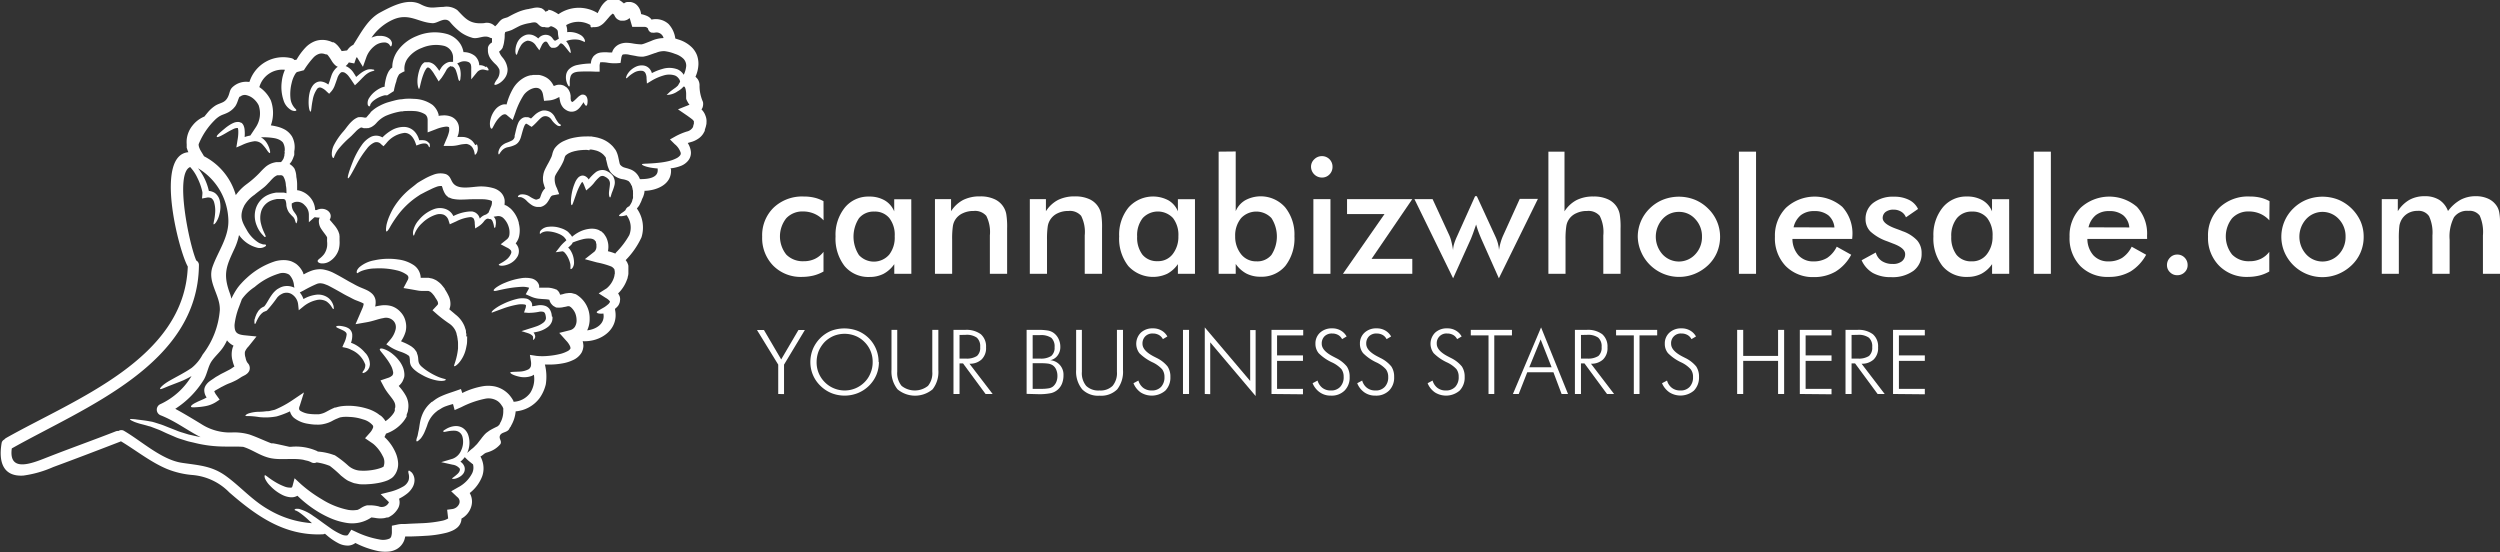 <svg id="Warstwa_1" data-name="Warstwa 1" xmlns="http://www.w3.org/2000/svg" width="412.96" height="91.23" viewBox="0 0 412.96 91.23">
  <rect x="0" y="0" width="412.96" height="91.23" fill="#333333" stroke="none"/>
  <defs>
    <style>
      .cls-1 {
        fill: #fff;
      }
    </style>
  </defs>
  <path class="cls-1" d="M154.75,235c0,.13,0,.27-.05.41a2.7,2.7,0,0,1-.08.35l-.15.46,0,.09a.17.17,0,0,0,0,0l0,.07-.08.15-.16.29a2.81,2.81,0,0,1-.95.93,3.62,3.62,0,0,1-.54.29,3.14,3.14,0,0,1-.51.18l-.58.17a.47.47,0,0,1,.06.09,3.36,3.36,0,0,1,.47,1.4,2.07,2.07,0,0,1-.53,1.51,2.92,2.92,0,0,1-1,.73,6.49,6.49,0,0,1-1.85.46s.08.12.09.18c.16,2.54-2.47,3.49-4.38,3.53v.11a3,3,0,0,1-.18.75c-.06.23-.23.46-.28.68a4,4,0,0,1-.27.59,2,2,0,0,1-.31.52l-.22.27h0a5.42,5.42,0,0,1,.76,4.77,13.29,13.29,0,0,1-2.61,3.76,2.65,2.65,0,0,1,.26.39l.13.31,0,0v0s.06.23.06.23v.06l0,.1c0,.16,0,.27,0,.46s0,.45,0,.67a2.14,2.14,0,0,1-.11.56c0,.17-.08.34-.14.49a5.86,5.86,0,0,1-.95,1.68,3.64,3.64,0,0,1-.5.54,1.73,1.73,0,0,1,.15.27,1.16,1.16,0,0,1,.16.43,1.38,1.38,0,0,1,0,.5,1.2,1.2,0,0,1-.11.47,1.52,1.52,0,0,1-.2.38,3,3,0,0,1-.51.5.35.35,0,0,1,0,.12c.7,3.31-2.39,5.39-5.34,5.23a3.55,3.55,0,0,1,.12.76,2.58,2.58,0,0,1-.32,1.16,3.16,3.16,0,0,1-1.44,1.22,6.48,6.48,0,0,1-1.41.47,12.19,12.19,0,0,1-2.54.25l-.65,0a8.27,8.27,0,0,1,.15,3.25,6.51,6.51,0,0,1-1.05,2.32,5.53,5.53,0,0,1-3.93,2.16,5.66,5.66,0,0,1-.76,2.37c0,.1-.12.2-.18.3l-.1.15,0,.07,0,0-.05.06h0c-.38.57-1.21.46-1.48,1s.29.9.09,1.35l0,.06,0,0a4.14,4.14,0,0,1-1.72,1.25,6.87,6.87,0,0,1-.73.24,2.25,2.25,0,0,1-.21.12l-.38.3a1.59,1.59,0,0,1-.3.18,4.29,4.29,0,0,1,.39,1,3.94,3.94,0,0,1-.09,2.25,6.37,6.37,0,0,1-2.07,2.79,3.51,3.51,0,0,1,.22.48,2.82,2.82,0,0,1,0,1.86,3.37,3.37,0,0,1-1.59,1.89c0,.06,0,.12,0,.17a2,2,0,0,1-.75,1.36,3.45,3.45,0,0,1-1,.56,5.26,5.26,0,0,1-.88.28,17.77,17.77,0,0,1-3.35.47c-.74.05-1.48.08-2.19.1l-1,0h-.11a5.15,5.15,0,0,1-.16.62,2.87,2.87,0,0,1-1.24,1.47,3.44,3.44,0,0,1-1.61.43,6.3,6.3,0,0,1-1.4-.09,14.75,14.75,0,0,1-3.83-1.35.71.71,0,0,1-.14.1,2.12,2.12,0,0,1-1,.33,3.34,3.34,0,0,1-1.59-.35,9.86,9.86,0,0,1-2-1.36l-.3-.25a.83.83,0,0,1-.41.1c-6.25.27-10.87-3-15.38-6.92a9.61,9.61,0,0,0-6-2.87,14.38,14.38,0,0,1-4.29-1c-2.7-1.13-5.12-3.08-7.62-4.58a.51.51,0,0,1-.18.09c-3.65,1.41-7.33,2.82-11,4.17a18.3,18.3,0,0,1-4.95,1.41c-3.43.2-4.07-2.4-3.58-5.32a.79.79,0,0,1,.44-.63,1.24,1.24,0,0,1,.32-.27c11.3-6.39,29.46-13,30-28.31-1.55-2.73-5.51-18.43.11-18.89l-.06-.1c-.09-.21-.16-.43-.23-.65l0-.08v0l0-.08V239l0-.12c0-.09,0-.18,0-.28a4.77,4.77,0,0,1,0-.76,4.41,4.41,0,0,1,1-2.38,4.71,4.71,0,0,1,1.48-1.23,3,3,0,0,1,.45-.21c.18-.24.38-.48.58-.72a5.62,5.62,0,0,1,1.28-1.12c.84-.47,1.45-.41,1.93-1.23s.26-1.33,1-1.92a3.3,3.3,0,0,1,2.41-.74l.24,0a5.83,5.83,0,0,1,7-3.89,1,1,0,0,1,.44.29l.26-.05h.07a10.47,10.47,0,0,1,1.47-2,4.3,4.3,0,0,1,1.7-1.11,3.63,3.63,0,0,1,2.19,0,2,2,0,0,1,.39.14l.19.08.09,0,0,0,.09,0h0l.18.11a1.33,1.33,0,0,1,.24.19,2.73,2.73,0,0,1,.34.34,6.66,6.66,0,0,1,.58.82l.89-.11a3.79,3.79,0,0,1,.31-.39,2.35,2.35,0,0,1,.73-.54l.08-.14c1.19-1.85,2.32-4.11,4.35-5.2,1.87-1,4.56-2.46,6.7-1.34,1.56.81,2.1.46,3.75.42a3,3,0,0,1,2.29.53c1.33,1.36,2,2.37,4.43,2.15a1.84,1.84,0,0,1,1.81.53c.59-.48.76-1.1,1.51-1.33.28-.09.49-.14.59-.19.37-.2.87-.48,1.41-.72a7.7,7.7,0,0,1,1.87-.6c.15,0,.34-.08.47-.09l.34-.07a3.09,3.09,0,0,1,.52-.09,2.12,2.12,0,0,1,.85.08l.05,0,0,0a1.68,1.68,0,0,1,.73.61,1.36,1.36,0,0,1,.42-.18l.05-.16h0a2.52,2.52,0,0,1,.95.32,4.39,4.39,0,0,1,.67.4.11.11,0,0,0,.06,0,5.91,5.91,0,0,1,6.33-.24l.12.09c.11-.23.23-.47.39-.75a3.82,3.82,0,0,1,.94-1.21,2.1,2.1,0,0,1,.47-.29,1.84,1.84,0,0,1,.67-.17,2.09,2.09,0,0,1,1.24.33,2.86,2.86,0,0,1,.42.31l.11.07.09.1.19-.12a1.27,1.27,0,0,1,.33-.12l.19,0H142l.23,0a2.41,2.41,0,0,1,.47.14,1.59,1.59,0,0,1,.48.3,2.42,2.42,0,0,1,.72,1.27,2.93,2.93,0,0,1,.05.29,5.31,5.31,0,0,1,.87.26,2,2,0,0,1,.77.53.75.75,0,0,1,.07.12h0a3.14,3.14,0,0,1,2.83.73,4.35,4.35,0,0,1,1.11,2.39l.52.17a5.35,5.35,0,0,1,2.24,1.32,3.76,3.76,0,0,1,.82,1.27,4.21,4.21,0,0,1,.24,1.48,5.48,5.48,0,0,1-.49,2.08,3,3,0,0,1,.25.25,1.38,1.38,0,0,1,.26.4,1.79,1.79,0,0,1,.16.89,6.6,6.6,0,0,0,.57,2.62,1.78,1.78,0,0,1-.1,1c-.05.09-.1.16-.14.24a2.59,2.59,0,0,1,.64,1A2.4,2.4,0,0,1,154.75,235Zm-12.38,10.47a1.78,1.78,0,0,0-.5-.79,3.13,3.13,0,0,0-1.07-.32,3.31,3.31,0,0,1-1.91-1.17,2.41,2.41,0,0,1-.31-.59,4.5,4.5,0,0,1-.18-.51c-.06-.28-.13-.56-.2-.84l-.06-.18,0-.1s0,0,0-.11l-.1-.18-.06-.06-.1-.13a2.39,2.39,0,0,0-.22-.23,2.85,2.85,0,0,0-1.17-.63l-.36-.09-.4-.07-.23,0h-.06v.11l-.07,0c-.14,0-.28-.05-.42-.05a9.86,9.86,0,0,0-1.44.1c-.22.05-.44.08-.66.14l-.27.08a1.6,1.6,0,0,0-.29.11,2.37,2.37,0,0,0-.83.52,1.49,1.49,0,0,0-.17.41,3.36,3.36,0,0,1-.15.45c-.07.18-.11.24-.17.37-.48,1-1.16,1.8-1.27,2.28a3.09,3.09,0,0,0,.34,1.85l.38,1-1,.19a.61.61,0,0,0-.27.11,1.32,1.32,0,0,0-.28.41,6.6,6.6,0,0,1-.45.71,2,2,0,0,1-.81.61l-.24.08a.74.74,0,0,1-.18,0l-.21,0h-.24a1.93,1.93,0,0,1-.79-.27,4.93,4.93,0,0,1-.86-.69,2.28,2.28,0,0,0-1-.66l-.17,0-.16,0c-.09,0-.14,0-.15-.08s0-.1.08-.16a.76.76,0,0,1,.38-.2,2.23,2.23,0,0,1,1.55.39,4.49,4.49,0,0,0,.81.42c.27.1.34,0,.6-.08s.24-.26.43-.74a2.66,2.66,0,0,1,.49-.85,1.21,1.21,0,0,1,.16-.16l-.11-.23-.1-.35a2.91,2.91,0,0,1-.16-.81l0-.46.07-.46a3.28,3.28,0,0,1,.29-.85c.11-.24.24-.46.34-.67.24-.41.45-.82.62-1.19a1.34,1.34,0,0,0,.13-.3l.08-.26a3.16,3.16,0,0,1,.39-1,3.86,3.86,0,0,1,1.63-1.27,8.65,8.65,0,0,1,.91-.35c.3-.08.59-.15.89-.2a9.8,9.8,0,0,1,1.8-.16,4.73,4.73,0,0,1,.53,0h.34l.23.05a4.9,4.9,0,0,1,.53.09,3.58,3.58,0,0,1,.54.14,4.76,4.76,0,0,1,2,1.15,2.62,2.62,0,0,1,.39.43l.18.23.08.11,0,0,.07.11,0,0a4.23,4.23,0,0,1,.39,1.07c.06.28.12.55.18.84l.07.29s.06.15.07.15a1.44,1.44,0,0,0,.79.5c.2.06.47.12.79.24a2.58,2.58,0,0,1,.95.55,2.78,2.78,0,0,1,.73,1.1h.07c1.09,0,3-.13,2.87-1.6a.86.86,0,0,1,0-.16c-1.72-.12-2.64-.54-2.6-.69s1.06-.06,2.83-.26a11.9,11.9,0,0,0,1.42-.23,5.79,5.79,0,0,0,1.51-.54,1.71,1.71,0,0,0,.53-.43.53.53,0,0,0,.11-.45,3,3,0,0,0-1-1.43l-.77-.77,1-.56a10.7,10.7,0,0,1,1.77-.74,1.55,1.55,0,0,0,1-.69l.06-.14,0-.07v0l0,0,.12-.42c0-.09,0-.09,0-.13a.28.28,0,0,1,0-.09.8.8,0,0,0,0-.15,1.18,1.18,0,0,0-.32-.36c-.2-.16-.47-.35-.76-.56l-1.55-1.06,1.83-.73.08,0s0,0,0,0a4.78,4.78,0,0,1-.51-.88,1,1,0,0,1-.05-.18l0-.1v-.07a.6.6,0,0,1,0-.12l0-.2c0-.12,0-.26,0-.37s-.1-1.51-.54-1a1.49,1.49,0,0,1-.17.18,4,4,0,0,1-.7.5,3.15,3.15,0,0,1-1.81.59l.45-.43c.25-.23.6-.48,1-.76a3.59,3.59,0,0,0,.42-.37l.35-.61v0a.71.71,0,0,0-.06-.25,1,1,0,0,0-.2-.33,1.42,1.42,0,0,0-.59-.46,3.06,3.06,0,0,0-1.89,0,8.38,8.38,0,0,0-2,.88l-.74.45-.06-.85a1.88,1.88,0,0,0-.19-.88.72.72,0,0,0-.53-.37,2.21,2.21,0,0,0-1.41.33,5.3,5.3,0,0,0-.87.64c-.19.19-.32.29-.37.25s0-.19.09-.44a3,3,0,0,1,.79-1,3.51,3.51,0,0,1,.77-.48,2.28,2.28,0,0,1,1.12-.19,1.61,1.61,0,0,1,1.22.71,1.76,1.76,0,0,1,.26.56,8,8,0,0,1,1.67-.67,3.88,3.88,0,0,1,2.58.05,2.34,2.34,0,0,1,1,.87.1.1,0,0,1,0,.05,4.21,4.21,0,0,0,.42-1.48,1.64,1.64,0,0,0-.46-1.2,3.44,3.44,0,0,0-1.39-.8,6.91,6.91,0,0,0-1.71-.45,3.3,3.3,0,0,0-1.47.29l-.06,0-.91.32a6,6,0,0,1-1.11.3A4.62,4.62,0,0,1,143,224l-.9-.16a2.63,2.63,0,0,0-1.14-.07.27.27,0,0,0-.15.15,1.43,1.43,0,0,0-.14.5l-.12.75-.67.05a6.93,6.93,0,0,1-1.45-.09,5.22,5.22,0,0,0-1-.08l-.15,0a.12.12,0,0,0-.08,0s0,0,0,0a.1.1,0,0,1,0,.05,1.67,1.67,0,0,0-.1.71v.8h-.68a24.39,24.39,0,0,0-2.78,0c-.77.06-1.17.31-1.33.75a3.35,3.35,0,0,0-.14,1.19c0,.31,0,.48-.09.5s-.17-.12-.31-.41a2.58,2.58,0,0,1-.21-1.48,1.69,1.69,0,0,1,.62-1.08,2.73,2.73,0,0,1,1.27-.58,12,12,0,0,1,2.2-.24,2.65,2.65,0,0,1,.15-.72,4.77,4.77,0,0,1,.25-.43,1.9,1.9,0,0,1,.4-.35,1.46,1.46,0,0,1,.43-.22,2,2,0,0,1,.43-.1,6.63,6.63,0,0,1,1.4,0l.46,0c0-.1.06-.21.1-.32a2.23,2.23,0,0,1,1-1,2.89,2.89,0,0,1,1.26-.28,6.44,6.44,0,0,1,1,.1,9.55,9.55,0,0,0,1.51.16,4.52,4.52,0,0,0,.68-.22l.88-.34a5.2,5.2,0,0,1,2.06-.48,1.2,1.2,0,0,0-1.37-.91,1.56,1.56,0,0,1-.57,0s-.06,0-.09,0a.88.88,0,0,1-.53-.59v-.05a.35.35,0,0,0-.08-.1.73.73,0,0,0-.56-.2c-.3,0-.78,0-1.37,0l-.6,0-.21-.7c-.08-.29-.15-.55-.22-.73l0-.05-.07.07-.2.15a1.66,1.66,0,0,1-.63.23l-.25,0h-.09l-.24,0a.77.77,0,0,1-.27-.09,1.28,1.28,0,0,1-.58-.45,2.33,2.33,0,0,1-.23-.43l-.14-.13c-.08,0-.1-.07,0-.07s0,0,0,0,0,0-.08,0a3.25,3.25,0,0,0-.65.62c-.24.27-.47.56-.72.82a2.84,2.84,0,0,1-.93.68,2,2,0,0,1-.71.12.37.37,0,0,1-.16,0s-.1,0-.15,0a.23.23,0,0,1-.37-.22.19.19,0,0,1,0-.12,4,4,0,0,0-4,0l0,.11a2.25,2.25,0,0,1,.08.24,2.84,2.84,0,0,1,.07.72v.1a3.58,3.58,0,0,1,2.31.53,1.65,1.65,0,0,1,.59.74c.07.21,0,.33,0,.36s-.4-.22-.95-.36a4,4,0,0,0-2.13.21,1.65,1.65,0,0,1,.21.27,3.43,3.43,0,0,1,.5,1.21c.07.29.07.46,0,.48s-.43-.53-1.06-1.25a1.34,1.34,0,0,0-.25-.23,1.21,1.21,0,0,0-.19-.1l-.09,0a.14.14,0,0,0,0,0l-.05,0a3.54,3.54,0,0,0-.26.29l-.1.12-.17.14a.94.94,0,0,1-.56.18h-.13l-.13,0h0l-.09,0a.85.85,0,0,1-.15-.09,1.09,1.09,0,0,1-.3-.35c-.13-.21-.21-.36-.29-.46s-.12-.09-.15-.12h0a.44.44,0,0,0-.41.12,1.45,1.45,0,0,0-.36.49l-.39.82-.53-.72a1.68,1.68,0,0,0-1.42-.87,1.74,1.74,0,0,0-1.14.88,5.71,5.71,0,0,0-.47,1c-.08.28-.14.45-.22.44s-.13-.16-.17-.45a3.23,3.23,0,0,1,.22-1.35,2.41,2.41,0,0,1,1.59-1.5,2,2,0,0,1,1.41.22,2.51,2.51,0,0,1,.55.4,1.48,1.48,0,0,1,.25-.25,1.52,1.52,0,0,1,1.32-.32,1.32,1.32,0,0,1,.8.55c.36.51.39.45.9.12a.42.42,0,0,1,.14-.06v0a4.41,4.41,0,0,1-.16-1.09c-.05-.3-.06-.29-.17-.43a2,2,0,0,0-.61-.42,1.85,1.85,0,0,0-.39-.14.74.74,0,0,0-.12.09l-.06,0-.09.07-.11.05-.06,0a.33.33,0,0,1-.12,0c-.08,0-.18,0-.26,0s-.1-.06-.15-.06h-.14l-.23,0v0a1.06,1.06,0,0,1-.34-.12c-.63-.43-.53-.75-1.36-.63a2.78,2.78,0,0,0-.36.08A7.24,7.24,0,0,0,124,219c-.43.2-.84.43-1.39.71a5.9,5.9,0,0,1-.87.28l-.25.08s0,0,0,.07a1.3,1.3,0,0,0-.07.32c0,.28,0,.64-.08,1.07a4.17,4.17,0,0,1-.15.76l-.07.2,0,.06-.08.17a1.69,1.69,0,0,1-.37.43,1.1,1.1,0,0,1-.18.14,3,3,0,0,0,.59,1,3.5,3.5,0,0,1,.81,1.85,2.38,2.38,0,0,1-.48,1.57,3.32,3.32,0,0,1-.81.77c-.5.31-.8.36-.87.27s.08-.38.36-.8a2.05,2.05,0,0,0,.45-1.69,2.79,2.79,0,0,0-.68-.92,6.23,6.23,0,0,1-.67-.73,2.55,2.55,0,0,1-.54-1.32l0-.12a.63.63,0,0,1,0-.18,2.23,2.23,0,0,1,0-.36,1.14,1.14,0,0,1,.19-.43,1.52,1.52,0,0,1,.34-.33l.14-.09h0c0-.06,0,0,0,0s0-.17,0-.31,0-.25,0-.39a1,1,0,0,1-.38-.11c-1-.5-2,.39-3,0a6,6,0,0,1-1.75-.84,10.51,10.51,0,0,1-1.83-1.76c-.88-.91-2,.28-2.87.23-2.33-.12-3.84-1.72-6.45-.62A8.52,8.52,0,0,0,99.41,221a4,4,0,0,1,1-.31c.17,0,.19,0,.31,0H101a4.85,4.85,0,0,1,.55.08,2.22,2.22,0,0,1,.87.43,1.22,1.22,0,0,1,.38.67c0,.42-.13.58-.2.57s-.15-.2-.3-.38a1.14,1.14,0,0,0-.9-.27,2.56,2.56,0,0,0-1.51.6,4.18,4.18,0,0,0-1.31,1.79L98,225.81l-1-1.61h0a1,1,0,0,0-.18.32l-.25.73-.9-.17a2.15,2.15,0,0,1-.45.54l-.07.07a1.94,1.94,0,0,1,.3.13,3.06,3.06,0,0,1,1.06,1.06c.14.21.26.4.37.6.27-.22.53-.45.79-.64a3.62,3.62,0,0,1,1.13-.59,2,2,0,0,1,.82,0c.19,0,.28.08.27.13s-.1.09-.25.13a2.82,2.82,0,0,0-.66.25,3.79,3.79,0,0,0-.85.67c-.32.3-.65.68-1.1,1.1l-.35.33-.3-.44c-.21-.31-.42-.64-.65-.94a2.27,2.27,0,0,0-.75-.71.72.72,0,0,0-.32-.08l-.17,0v0h0a.64.64,0,0,0-.18.1,2.15,2.15,0,0,0-.57,1c-.13.35-.24.69-.36,1a3.23,3.23,0,0,1-.61,1.09l-.35.38-.4-.36a2.62,2.62,0,0,0-.94-.65.58.58,0,0,0-.67.24,4.42,4.42,0,0,0-.71,1.81c-.24,1.15-.21,1.89-.35,1.91s-.38-.71-.31-2a6.32,6.32,0,0,1,.14-1.06,3.32,3.32,0,0,1,.52-1.22,1.72,1.72,0,0,1,.65-.56,1.44,1.44,0,0,1,1-.09,2.39,2.39,0,0,1,.93.46c.17-.37.31-.86.48-1.37a3.18,3.18,0,0,1,.93-1.46,1.28,1.28,0,0,1,.17-.1,1.52,1.52,0,0,1-.46-.29,3.28,3.28,0,0,1-.56-.7,8,8,0,0,0-.61-.9l-.11-.12-.1-.05-.05,0-.11,0a1.87,1.87,0,0,0-.22-.07,1.47,1.47,0,0,0-.92,0,2.3,2.3,0,0,0-.86.56,14.12,14.12,0,0,0-1.61,2.13l-1.3.34s0,0,.12,0a1.09,1.09,0,0,0-.31.38,4.88,4.88,0,0,0-.53,1.38,7.43,7.43,0,0,0-.2,2.53,2.78,2.78,0,0,0,.56,1.44c.2.28.46.44.41.55s-.27.19-.78,0a2.78,2.78,0,0,1-1.34-1.67,6.91,6.91,0,0,1-.28-3.13,6.41,6.41,0,0,1,.52-1.89,3.94,3.94,0,0,0-4.23,2.86s0,0,0,0l.16.11a5.46,5.46,0,0,1,1.74,2.09l0,0v0a6.06,6.06,0,0,1,0,4.12,8.92,8.92,0,0,1,1.1.22,5.22,5.22,0,0,1,1.31.53,3.49,3.49,0,0,1,1.07,1.06,3.66,3.66,0,0,1,.39,2.47l0,.26v.11l0,.06,0,.11c0,.14-.08.28-.13.42a3,3,0,0,1-.21.5,1.65,1.65,0,0,1-.28.44l-.16.2a2.58,2.58,0,0,1,.8.74A3.55,3.55,0,0,1,87,244a6.45,6.45,0,0,1,.13,1.19c0,.37,0,.72,0,1a2.77,2.77,0,0,1,.9.25,3.55,3.55,0,0,1,1.38,1.09,3.37,3.37,0,0,1,.7,1.94,1.9,1.9,0,0,1,.25,0,1.92,1.92,0,0,1,.72-.21c1.09-.06,2,.85,1.42,1.82,0-.06,0,0,.18.18l.53.63a4.53,4.53,0,0,1,.68,1c.06.11.13.34.19.5s0,.22.06.33l0,.08v.35c0,.12,0,.25,0,.36A4.62,4.62,0,0,1,94,256a3.55,3.55,0,0,1-1.42,1.89,2.25,2.25,0,0,1-1.54.38c-.35-.07-.5-.22-.52-.36s.15-.3.39-.48a3.82,3.82,0,0,0,.69-.7,3,3,0,0,0,.48-1.25,3.87,3.87,0,0,0,0-.84,1.55,1.55,0,0,1,0-.22l0-.11v-.07s0,0,0,0a1.37,1.37,0,0,0,0-.2s0,0,0-.06c-.16-.35-.58-.8-1-1.45a2.23,2.23,0,0,1-.35-1.42,1.25,1.25,0,0,1,.13-.4l-.26,0a2.64,2.64,0,0,1-.55-.07l-.16.11-.82.73v-1.29a2.13,2.13,0,0,0-.69-1.52,1.63,1.63,0,0,0-1.74-.49l-.4.2a1.09,1.09,0,0,1,0,.18,2.09,2.09,0,0,0,.21.93c.13.24.33.47.5.74a1.44,1.44,0,0,1,.22.79,1.33,1.33,0,0,1-.09.49c0,.1-.09.15-.12.14s-.1-.24-.21-.57a.64.64,0,0,0-.11-.24,1,1,0,0,0-.18-.25,6.38,6.38,0,0,1-.67-.72,2.75,2.75,0,0,1-.44-1.21c0-.41-.12-.87-.24-.92a.52.52,0,0,0-.32-.1h-.33l-.33,0-.33,0-.33.07a3.75,3.75,0,0,0-.65.2,2.8,2.8,0,0,0-1.63,1.78,3.9,3.9,0,0,0,0,2.14c.31,1.24.88,1.95.72,2.06s-.24-.09-.52-.36a4.55,4.55,0,0,1-.92-1.47,4.17,4.17,0,0,1-.22-2.63,3.68,3.68,0,0,1,2.17-2.51,4.41,4.41,0,0,1,.83-.26l.42-.08.41,0,.41,0c.14,0,.22,0,.39,0a2.07,2.07,0,0,1,.49.12c0-.44,0-.88-.1-1.3a3.08,3.08,0,0,0-.41-1.47.53.53,0,0,0-.33-.21h-.08a.45.45,0,0,0-.17,0l-.28,0h-.07s0,0-.06,0-.31.14-.53.3a7.54,7.54,0,0,0-.73.75l-.3.31c-.11.12-.24.26-.35.36l-.15.14-.07.06-.07.06,0,0-.33.26c-.45.35-.88.66-1.27,1a5.51,5.51,0,0,0-1.7,1.82c-.06.15-.13.3-.2.45-.5,1.41-.13,2.21.62,3.49a5.7,5.7,0,0,0,2.07,2.19,3.7,3.7,0,0,0,.41.15.91.91,0,0,0,.35.09c.22,0,.35,0,.37.13s-.08.17-.27.28a1.67,1.67,0,0,1-1.08.15,5.23,5.23,0,0,1-3.11-2.12,10.11,10.11,0,0,1-.71,2.18c-1.31,2.83-2,4.15-.84,7.34a6.32,6.32,0,0,1,.29,1,12,12,0,0,1,.84-1.52,7.55,7.55,0,0,1,.79-1,11.15,11.15,0,0,1,.91-.91,12.48,12.48,0,0,1,4.71-2.76,5.43,5.43,0,0,1,1.65-.18,4.45,4.45,0,0,1,.93.17,4.34,4.34,0,0,1,.88.46,3.84,3.84,0,0,1,1.16,1.5c0,.07,0,.14.09.22a7.86,7.86,0,0,1,1.36-.63,4.12,4.12,0,0,1,.86-.19,3.6,3.6,0,0,1,.93,0,6.45,6.45,0,0,1,1.59.49c.9.45,1.6.86,2.37,1.3.38.23.72.4,1.09.6a10.59,10.59,0,0,0,1.06.54c.39.17.78.31,1.24.54a3.44,3.44,0,0,1,.76.52,1.9,1.9,0,0,1,.6,1.15,3,3,0,0,1-.07,1,8.51,8.51,0,0,1,.93-.18,4.2,4.2,0,0,1,1.75.1,3.37,3.37,0,0,1,1.53,1,3.26,3.26,0,0,1,.82,1.57,3.51,3.51,0,0,1,0,1.65,5.32,5.32,0,0,1-.76,1.59l.38.17a7.85,7.85,0,0,1,1.4.73l.34.28a3,3,0,0,1,.3.38.76.76,0,0,1,.15.23l.07.15s0,.07,0,.07c.42.94-.09,1.48.85,2.25a7.4,7.4,0,0,0,.89.67,10.9,10.9,0,0,0,1.58.87c.9.41,1.42.4,1.44.54s-.58.34-1.65.1a8.1,8.1,0,0,1-1.85-.65c-.35-.18-.71-.38-1.09-.62-.18-.13-.37-.27-.57-.44a2.88,2.88,0,0,1-.58-.67,1.88,1.88,0,0,1-.19-.88,2.61,2.61,0,0,0-.06-.5s0,0,0,0v0l0-.08-.07-.13,0,0s-.06-.09-.12-.13a.69.69,0,0,1-.2-.13,6.35,6.35,0,0,0-1.15-.5,7.75,7.75,0,0,1-1.54-.71l-.76-.49.64-.75a4,4,0,0,0,.89-1.68,1.66,1.66,0,0,0,0-.83,1.43,1.43,0,0,0-.39-.66,1.69,1.69,0,0,0-1.64-.41c-.77.11-1.6.48-2.74.68l-1.84.32.76-1.76c.15-.35.31-.71.43-1a3,3,0,0,0,.16-.62,1.66,1.66,0,0,0-.23-.14c-.29-.14-.69-.29-1.08-.44s-.8-.4-1.21-.6-.82-.43-1.18-.64c-.74-.42-1.55-.87-2.24-1.22l-.52-.2a2.1,2.1,0,0,0-.45-.11,1.53,1.53,0,0,0-.84.08,21.08,21.08,0,0,0-2.19,1.09l-.62.32a3.57,3.57,0,0,1,.61,1.09,5.54,5.54,0,0,1,1.93-.69,2.78,2.78,0,0,1,2.24.55,2.59,2.59,0,0,1,.79,1.26c.06.34.07.51,0,.53s-.18-.13-.33-.39a3,3,0,0,0-.85-.88,2.28,2.28,0,0,0-1.71-.19,5.19,5.19,0,0,0-2.12,1.07l-.73.59-.1-.95a2.27,2.27,0,0,0-1.15-1.76,1.65,1.65,0,0,0-1.23-.12c-.09,0-.17.08-.27.1l-.33.19a2.77,2.77,0,0,0-.46.41,21.67,21.67,0,0,1-1.74,2.19l0,0h0c-.35.16-.45.18-.58.25l-.26.21s-.11.12-.17.18a2.86,2.86,0,0,0-.3.41,3.26,3.26,0,0,0-.22.38c-.06.12-.12.22-.16.32l-.11.26c-.07.14-.13.21-.16.2s-.07-.09-.08-.25a2.27,2.27,0,0,1,0-.28c0-.11,0-.25.09-.4a1.93,1.93,0,0,1,.16-.48,2.1,2.1,0,0,1,.27-.54,2.17,2.17,0,0,1,.21-.32,2.66,2.66,0,0,0,.23-.24,2.4,2.4,0,0,1,.64-.38c.45-.48.79-1.35,1.49-2.22a4.24,4.24,0,0,1,.68-.64l.35-.2a2.81,2.81,0,0,1,.48-.21,2.7,2.7,0,0,1,2,.17.07.07,0,0,0,0,0l-.07-.39a2.84,2.84,0,0,0-.79-1.77,2,2,0,0,0-1.71-.17,11.08,11.08,0,0,0-4,2.21A7.88,7.88,0,0,0,78,264.2c-.13.37-.29.78-.46,1.24a11.88,11.88,0,0,0-.75,3c0,1.17.3,1.57,1.63,1.71l2,.2L79.1,272a2.67,2.67,0,0,0-.59.88,2.15,2.15,0,0,0,.11,1,2,2,0,0,0,.28.77l.1.12.07.09s0,0,.05.07a1.14,1.14,0,0,1,.09.16,1.29,1.29,0,0,1,.1.44,1.17,1.17,0,0,1-.11.55,2.61,2.61,0,0,1-.19.27l-.11.11-.15.12-.17.12L78,277c-.33.21-.68.45-1,.61s-.7.34-1,.45-.56.23-.86.38l-.43.22-.11.05,0,0,0,0,0,0-.22.13-.73.41c-.16.11-.2.17-.2.12v0s0,0,0,0a.36.36,0,0,0,.06.19,2.44,2.44,0,0,0,.32.52l.5.7-.6.4a4.9,4.9,0,0,1-1.76.68,11.08,11.08,0,0,1-1.26.16c-.65.05-1.07.07-1.11-.07s.23-.41.89-.72c.44-.24,1.09-.45,1.67-.79l0-.05a2.05,2.05,0,0,1-.36-1.33,1.69,1.69,0,0,1,.35-.79,2.39,2.39,0,0,1,.47-.48c.3-.23.57-.39.81-.56l.17-.12,0,0,.12-.08.11-.06.42-.24c.26-.17.61-.33.92-.49l.88-.46c.28-.16.47-.32.72-.47l0,0a5.46,5.46,0,0,1-.3-.93,3.87,3.87,0,0,1,0-2.14,1.79,1.79,0,0,1,.16-.37,3.28,3.28,0,0,1-1.07-.86l0-.05A7.49,7.49,0,0,1,75,272c-.56.9-1.42,1.59-2,2.45s-.7,2-1.26,3A15.1,15.1,0,0,1,67,282.3c1.4.76,2.86,1.64,4.27,2.5a8.77,8.77,0,0,0,5,1.41,8.94,8.94,0,0,1,3,.34c1.29.45,2.42,1,3.6,1.45l.29,0c.41.07.87.17,1.38.28l1.29.29h.33a8.54,8.54,0,0,1,4.25.7l.14.09a9.7,9.7,0,0,1,2.71.59h0l.06,0a17,17,0,0,1,2.19,1.68,3.28,3.28,0,0,0,2,.88l.07,0a7.93,7.93,0,0,0,1.07,0,9.68,9.68,0,0,0,1.19-.15,7.46,7.46,0,0,0,1.13-.3,1.6,1.6,0,0,0,.23-.1l.15-.07s0,0,0,0l.09-.09s0-.05,0-.06a2,2,0,0,0-.19-1.67,6.19,6.19,0,0,0-1.46-1.91,4.33,4.33,0,0,0-.37-.27l-1.07-.73.81-.91a2.55,2.55,0,0,0,.48-.76.47.47,0,0,0,0-.44,3.12,3.12,0,0,0-1.62-1,7.9,7.9,0,0,0-2.25-.41,7.56,7.56,0,0,0-1.07,0l-.44.07-.21.07-.25.11c-.33.12-.67.3-1,.48a5.13,5.13,0,0,1-1.32.45,3.58,3.58,0,0,1-.75.09,1.57,1.57,0,0,1-.32,0h-.28a9.32,9.32,0,0,1-1.21-.14,4.86,4.86,0,0,1-2.34-1,2.11,2.11,0,0,1-.63-1.05,14.78,14.78,0,0,1-2.19.83,9.88,9.88,0,0,1-2.87.12,13.07,13.07,0,0,0-1.66-.17c-.38,0-.62,0-.64-.05s.12-.24.53-.39a5.84,5.84,0,0,1,1.8-.27,10,10,0,0,0,1.2-.1l.16,0,0,0,0,0v0h.06a1.59,1.59,0,0,0,.36-.06c.23-.07.48-.1.75-.18a16.68,16.68,0,0,0,3-1.64l1.81-1.22-.7,2.23a1,1,0,0,0-.1.51.48.48,0,0,0,.2.3,3.59,3.59,0,0,0,1.52.51,7.77,7.77,0,0,0,1,.06h.53a3.21,3.21,0,0,0,.36-.07,3.31,3.31,0,0,0,.87-.34c.32-.17.69-.38,1.1-.56l.31-.14,0,0,.08,0,.07,0,.16-.05a5.87,5.87,0,0,1,.78-.17,9.58,9.58,0,0,1,1.41-.07,10.71,10.71,0,0,1,2.81.46,6.47,6.47,0,0,1,1.43.61,4.07,4.07,0,0,1,.64.44,1.8,1.8,0,0,1,.31.2,3.66,3.66,0,0,1,.69.83l0,0a5.16,5.16,0,0,0,1.24-1.18,2.43,2.43,0,0,1,.14-.2l.16-.34v0l0-.08,0-.15c0-.1,0-.19.06-.28a1.56,1.56,0,0,0-.18-1c-.33-.64-1.12-1.39-1.66-2.39l-.59-1.11,1.18-.4a1.79,1.79,0,0,0,.78-.43.76.76,0,0,0,.1-.68,3.29,3.29,0,0,0-.37-1,8.71,8.71,0,0,0-.54-.87c-.37-.52-.71-.94-.93-1.21s-.39-.48-.32-.59.29-.14.68,0a4.8,4.8,0,0,1,1.52.9,5.81,5.81,0,0,1,.88.9,4.51,4.51,0,0,1,.79,1.38,3.64,3.64,0,0,1,.18,1c0,.19,0,.39-.08.6a4.74,4.74,0,0,1-.24.58,2.81,2.81,0,0,1-.62.73c.06.06.1.12.16.19a8.22,8.22,0,0,1,1,1.4,3.5,3.5,0,0,1,.38,2.39c0,.18-.08.38-.14.54l-.09.25,0,.12,0,.06,0,.11v0l-.21.35a5.59,5.59,0,0,1-.33.47,6.25,6.25,0,0,1-2.87,2l0,0c-.08.2-.16.38-.25.56a7.72,7.72,0,0,1,1.76,2.42,5.15,5.15,0,0,1,.48,1.71,3.13,3.13,0,0,1-.46,2l-.16.22-.08.11-.05.05a1.11,1.11,0,0,1-.11.11h0l-.12.11a1.57,1.57,0,0,1-.25.16,3.74,3.74,0,0,1-.45.25l-.4.15a8.44,8.44,0,0,1-1.47.35,11.24,11.24,0,0,1-1.41.15,8.71,8.71,0,0,1-1.43,0l-.88-.17c-.29-.1-.56-.22-.83-.33s-.49-.28-.72-.44l-.61-.48a18.88,18.88,0,0,0-1.84-1.6,9.17,9.17,0,0,0-2.18-.58.94.94,0,0,1-.85,0,3.46,3.46,0,0,0-.6-.25c-.24-.05-.5-.11-.74-.18-1.75-.32-3.75.09-5.46-.28s-2.92-1.39-4.52-1.87H78c-1-.07-2.18,0-3.52-.05a20.48,20.48,0,0,1-4.41-.63c-.38-.09-.75-.16-1.12-.27l-1.11-.35a7.47,7.47,0,0,1-1-.38c-.33-.14-.65-.28-1-.43-.6-.25-1.14-.55-1.71-.76l-.81-.31-.34-.13a2.93,2.93,0,0,0-.37-.1c-.47-.15-.93-.26-1.31-.36s-.75-.23-1-.32c-.52-.22-.8-.38-.78-.45s.34-.05.9,0c.29.05.62.08,1,.13s.86.11,1.37.21l.4.07.42.12.82.26c.57.17,1.18.45,1.82.69l.94.37a8.8,8.8,0,0,0,1,.35l1,.31,1.11.25.89.19c-2.18-1.1-4.16-2.65-6.61-3.61a1,1,0,0,1,0-1.86,11.78,11.78,0,0,0,5.11-4.62c-.45.27-.91.49-1.33.69-.75.32-1.44.57-2,.79-1.09.41-1.77.78-1.86.65s.42-.7,1.52-1.34,2.52-1.33,3.69-2.14a7.11,7.11,0,0,0,1.81-2.2,13.76,13.76,0,0,0,2.84-7.32c.11-2.52-2.11-4.6-1.2-7.19s2.82-5,2.6-8a10.3,10.3,0,0,0-5-8.27,9.18,9.18,0,0,1,1.79,3.75,2.17,2.17,0,0,1,1,.34,2.21,2.21,0,0,1,.81,1.29,4.67,4.67,0,0,1-.06,2.2,4,4,0,0,1-.55,1.33c-.2.28-.35.38-.41.35s0-.23.05-.53a7.9,7.9,0,0,0,.19-1.27,4.83,4.83,0,0,0-.16-1.82,1.27,1.27,0,0,0-.45-.69,1.2,1.2,0,0,0-.84-.08l-.71.13.06-.71a1.72,1.72,0,0,0,0-.36,9.76,9.76,0,0,0-.83-2.35,6.77,6.77,0,0,0-1.11-1.69.71.71,0,0,0-.07-.09c-2.6,1-.19,12.7,1,15.44a.84.84,0,0,1,.44.8C70.73,275,52.15,282,40,288.84c-.6,4.3,3.82,2.26,6.2,1.34,3.66-1.43,7.35-2.74,11-4.17a.94.94,0,0,1,.43-.05.84.84,0,0,1,.94,0c2.87,1.68,6.17,4.75,9.53,5.26,2.8.42,4.93.48,7.3,2.2s4.32,4,7,5.52a16.27,16.27,0,0,0,7.18,2.25l-.42-.38a13.31,13.31,0,0,0-1.74-1.44,1.73,1.73,0,0,0-.28-.16l-.21-.11c-.14,0-.22-.09-.22-.13s.07-.1.21-.15a2.16,2.16,0,0,1,.31,0c.11,0,.26,0,.39.07A7.16,7.16,0,0,1,89.8,300c.59.38,1.23.87,1.93,1.37l0,0,1,.71a10,10,0,0,0,1.79,1,1.67,1.67,0,0,0,.78.14c.16,0,.21-.07.36-.29l.42-.66.74.34a14.81,14.81,0,0,0,3.91,1.27,2.69,2.69,0,0,0,1.65-.14.61.61,0,0,0,.31-.41,2.47,2.47,0,0,0,.09-.83l0-.89.86-.18a4.29,4.29,0,0,1,.68-.1l.56,0,1.07-.06,2.13-.09a19.84,19.84,0,0,0,3-.39,3.09,3.09,0,0,0,1-.38l0,0-.17-1.44.89-.12a1.45,1.45,0,0,0,1.11-.88.94.94,0,0,0-.33-1.1l-1-.95,1.12-.64a5.37,5.37,0,0,0,2.36-2.37,2.16,2.16,0,0,0,.12-1.45l-.12-.08c-.26-.22-.58-.45-.89-.75l-.35-.35a3.66,3.66,0,0,1-.72.75,1.62,1.62,0,0,1,.68.87,1.29,1.29,0,0,1-.17,1.06,1.91,1.91,0,0,1-.57.54c-.77.47-1.29.4-1.31.32s.42-.31.93-.8c.25-.24.45-.62.32-.86a1.84,1.84,0,0,0-1.16-.63l-1.89-.42,1.88-.56a2.42,2.42,0,0,0,1.41-1.37,3.3,3.3,0,0,0,.22-2.26,1.34,1.34,0,0,0-1.21-1c-1.09-.06-1.88.33-1.94.15s.11-.21.42-.42a3.4,3.4,0,0,1,1.54-.5,2.16,2.16,0,0,1,1.21.29,2.29,2.29,0,0,1,.92,1.15,4,4,0,0,1-.16,3l.2-.18.48-.42a3.92,3.92,0,0,0,.53-.45c.15-.17.32-.3.48-.5s.31-.4.51-.65.21-.29.32-.42l.16-.19.08-.1.07-.08,0,0,0,0c.12-.12.21-.22.35-.34l.51-.37c.59-.35,1-.53,1.34-.7h0l.13-.11a1.61,1.61,0,0,0,.23-.27h0v0l0-.05.06-.1c0-.08.08-.14.11-.22a3.91,3.91,0,0,0,.4-1.92.26.26,0,0,0,0-.15.53.53,0,0,0,0-.16l-.15-.31,0,0-.09-.12a2.68,2.68,0,0,0-.31-.42,2.3,2.3,0,0,0-.37-.33,2.71,2.71,0,0,0-2-.41,15.29,15.29,0,0,0-4,1.4l-1.11.49-.27-1c-.39.1-.75.21-1.06.32a4.22,4.22,0,0,0-.81.36c-.15.1-.29.19-.44.27l-.1.07-.05,0-.16.14a4.55,4.55,0,0,0-1.65,2.38c-.16.44-.33.86-.49,1.22a5.27,5.27,0,0,1-.54.89c-.37.39-.6.57-.7.51s-.06-.36.13-.85c.07-.26.1-.54.18-.87s.13-.77.21-1.23a6.43,6.43,0,0,1,.49-1.66,5.12,5.12,0,0,1,1.25-1.7l.21-.2,0,0,.07,0,0,0,.09-.07.42-.31a5.64,5.64,0,0,1,1.06-.59c.77-.35,1.48-.56,2.2-.81l1-.35.22.66a12.14,12.14,0,0,1,3.58-1.15,5.6,5.6,0,0,1,1.82.07,4.54,4.54,0,0,1,2.39,1.42,6.55,6.55,0,0,1,.51.7l.1.18,0,0,.06.11v.05l0,.07a3.6,3.6,0,0,0,2.77-1.48,4.27,4.27,0,0,0,.6-3,1.74,1.74,0,0,1-.37.21,3.62,3.62,0,0,1-2.05.12c-1-.22-1.51-.55-1.48-.68s.61-.11,1.53-.16a3.47,3.47,0,0,0,1.47-.37.91.91,0,0,0,.4-.51,2.34,2.34,0,0,0,0-.88l-.16-1,1.11.17a9.82,9.82,0,0,0,1.9,0,12.43,12.43,0,0,0,2.14-.36,5.24,5.24,0,0,0,1-.39,1.21,1.21,0,0,0,.55-.46c0-.05,0-.1,0-.15a1,1,0,0,0-.08-.27,3.21,3.21,0,0,0-.6-.86l-1.17-1.31,1.75-.44a1.36,1.36,0,0,0,.82-.55,2,2,0,0,0,.29-1.15,3.23,3.23,0,0,0-.22-1.11,2.75,2.75,0,0,0-.57-.85l-.13-.13a2.64,2.64,0,0,0-.3-.18l0,0h0l-.23,0-.32.08-.39.07a2.51,2.51,0,0,1-.56.08,2.36,2.36,0,0,1-.38,0l-.17,0H130v0s-.31-.1-.17-.06v0a.93.93,0,0,1-.19-.11,1.11,1.11,0,0,1-.34-.24,2.24,2.24,0,0,1-.29-.35,2.6,2.6,0,0,1-.16-.34l-.06-.2-.3-.05c-.34-.05-.78-.05-1.24-.1a4.22,4.22,0,0,1-1.47-.36l-.89-.39.44-.79a1.77,1.77,0,0,0,.12-.29l0,0a3.51,3.51,0,0,0-1.24-.15,18.41,18.41,0,0,0-2.42.28c-.68.13-1.21.25-1.56.33a2.17,2.17,0,0,1-.41.07c-.1,0-.17,0-.2,0s0-.11,0-.2a2.29,2.29,0,0,1,.35-.34,6.81,6.81,0,0,1,1.5-.81,11,11,0,0,1,2.59-.74,4.53,4.53,0,0,1,1.89.05,1.82,1.82,0,0,1,.64.34,1.56,1.56,0,0,1,.51.77,1.39,1.39,0,0,1,0,.39l.23,0c.36,0,.78,0,1.3,0a3.82,3.82,0,0,1,.84.15l.22.06a1.05,1.05,0,0,1,.18.08h0l0,0,.08,0,.1.08a.86.86,0,0,1,.14.13,1.36,1.36,0,0,1,.24.31c.06.13.1.23.14.34v0l.1,0,.31-.07.38-.11a3.85,3.85,0,0,1,.49-.07,2.14,2.14,0,0,1,.66,0l.36.1.05,0,.12.06,0,0,.08,0a3.24,3.24,0,0,1,.33.2,4.56,4.56,0,0,1,2,3.87,4.24,4.24,0,0,1-.41,1.92c1.5-.17,3-1.1,2.68-2.78-.7.08-1.09-.06-1.1-.21s.49-.39,1.24-.83a4.13,4.13,0,0,0,.55-.41,1.21,1.21,0,0,0,.39-.46c0-.15,0-.09-.09-.21a2.26,2.26,0,0,0-.6-.46l-1.17-.75,1.32-.83a3.87,3.87,0,0,0,1.24-1.9,2.84,2.84,0,0,0,.06-.31c0-.1.07-.23.05-.28a.68.68,0,0,1,0-.19,3.55,3.55,0,0,0-.06-.4v-.05s0,0,0,0a1.92,1.92,0,0,0-.13-.17,1.35,1.35,0,0,0-.4-.31,13.69,13.69,0,0,0-2.36-.67l-2-.54,1.6-1.26a1.21,1.21,0,0,0,.31-.92c0-.08,0-.18,0-.28l-.07-.26a.29.29,0,0,1,0-.14,4,4,0,0,0-.27-.31.11.11,0,0,0-.07-.06c-.06,0-.12-.08-.2-.09a1.6,1.6,0,0,0-.51-.09,4,4,0,0,0-1.15.12,12.79,12.79,0,0,0-1.65.54,1.08,1.08,0,0,1-.19.32,4.57,4.57,0,0,1-.41.39l-.15.13a2.49,2.49,0,0,1,.23.23,3.77,3.77,0,0,1,.45.79,3.85,3.85,0,0,1,.29,1.39,1.53,1.53,0,0,1-.25.94.39.39,0,0,1-.22.18.12.12,0,0,1-.12,0c0-.07,0-.15,0-.32a1.87,1.87,0,0,0-.08-.72,4.45,4.45,0,0,0-.45-1.08,3.11,3.11,0,0,0-.39-.54.76.76,0,0,0-.39-.26l-1.13.16.78-1a6.65,6.65,0,0,1,.69-.71c.12-.11.23-.2.29-.27v0a.81.81,0,0,0-.16-.26,1.3,1.3,0,0,0-.17-.21,1,1,0,0,0-.15-.15,3,3,0,0,0-.81-.46,5.25,5.25,0,0,0-1.67-.39,2.05,2.05,0,0,0-1,.17l-.14.07-.12.11c-.07.05-.12.06-.15.05s0-.07,0-.16a.56.56,0,0,1,0-.15,1,1,0,0,1,.12-.22,1.9,1.9,0,0,1,1.31-.63,4.52,4.52,0,0,1,2,.22,3.77,3.77,0,0,1,1.16.57l.27.26c0,.07.13.13.21.24a3.74,3.74,0,0,1,.25.36,6,6,0,0,1,1.26-.84,5,5,0,0,1,1.51-.46,3.48,3.48,0,0,1,1,0,3,3,0,0,1,.55.15,1.17,1.17,0,0,1,.27.15l.15.08.06,0h0l.12.11,0,0,.31.29a6.41,6.41,0,0,1,.4.61,3.73,3.73,0,0,1,.35,1.21,3.69,3.69,0,0,1-.06,1.09,7.85,7.85,0,0,1,1.23.39.69.69,0,0,1,.13-.2A13.15,13.15,0,0,0,142,253.6a3.39,3.39,0,0,0-.46-3.3,1.46,1.46,0,0,1-.32.1,4,4,0,0,1-.48.08c-.26,0-.41,0-.43-.07s.08-.18.28-.34.22-.15.36-.25a3.92,3.92,0,0,0,.42-.34,1,1,0,0,1,.61-.63,3.7,3.7,0,0,0,.35-.55,1.76,1.76,0,0,0,.16-.39c0-.15.1-.27.12-.43s0-.31,0-.47a3.85,3.85,0,0,0,0-.48l0-.23a2,2,0,0,0-.08-.31c0-.1,0-.21-.08-.32l0-.17v-.07ZM77.61,230.76a.66.66,0,0,0-.1.2c-.09.19-.15.42-.28.74a3.29,3.29,0,0,1-.3.6,1.41,1.41,0,0,1-.14.17l-.1.12-.09.1a3.72,3.72,0,0,1-.85.64,6.45,6.45,0,0,1-.79.34l-.28.11-.3.15a4.26,4.26,0,0,0-.87.69A11.87,11.87,0,0,0,71,238.27a3.19,3.19,0,0,0-.14.35v0l0,.13v0h0a2.84,2.84,0,0,1,.06.31,1.88,1.88,0,0,1,.12.3c.18.37.47.79.71,1.22A10.42,10.42,0,0,1,77,247a8.28,8.28,0,0,1,1.67-1.72,16.55,16.55,0,0,0,2.3-2,11.89,11.89,0,0,1,.94-.94,3.44,3.44,0,0,1,1.52-.74l.24-.05h.49a1.91,1.91,0,0,1,.3,0,1.91,1.91,0,0,0,.37-.5.76.76,0,0,0,.11-.26c0-.1.06-.15.08-.28s0-.29.06-.45l0-.1,0-.06s0,0-.05,0v0l.05-.2a2.33,2.33,0,0,0-.31-1.41,2,2,0,0,0-.55-.42,3.1,3.1,0,0,0-.86-.28,10.81,10.81,0,0,0-2.2-.14l.14.09a2.78,2.78,0,0,1,.75.74,4.2,4.2,0,0,1,.57,1.26c.07.32.07.49,0,.51s-.2-.1-.38-.34a7.13,7.13,0,0,0-.77-1,1.73,1.73,0,0,0-1.39-.61,6.89,6.89,0,0,0-2.1.65l-.89.38.16-1,.09-.55a6.71,6.71,0,0,0,.07-1.23,1.65,1.65,0,0,0-.08-.44s0,0,0,0l0,0h0a1.63,1.63,0,0,0-.8.21c-.3.14-.59.3-.84.44-1,.61-1.76,1-1.83.8s.44-.63,1.4-1.43a7.81,7.81,0,0,1,.85-.6,4.87,4.87,0,0,1,.56-.28,1.83,1.83,0,0,1,.8-.13.77.77,0,0,1,.27.07l.14.06,0,0h0l.06,0h0l0,0a1.42,1.42,0,0,1,.32.4,2.29,2.29,0,0,1,.2.81,6.33,6.33,0,0,1,0,1.15,5,5,0,0,1,.94-.25l.9-1.36a4.14,4.14,0,0,0,.47-3.65,3.47,3.47,0,0,0-1-1.19,2.78,2.78,0,0,0-1.15-.5,1.22,1.22,0,0,0-.86.24l0,0" transform="translate(-38.05 -214.77)"/>
  <path class="cls-1" d="M142.37,245.45v0s0,0,0,0" transform="translate(-38.05 -214.77)"/>
  <path class="cls-1" d="M142.37,245.43v0" transform="translate(-38.05 -214.77)"/>
  <path class="cls-1" d="M139.38,244a1.9,1.9,0,0,1,.18,1.33c-.18.72-.41,1.16-.51,1.5s-.14.54-.22.55-.18-.21-.19-.61.12-1,.16-1.55a1.15,1.15,0,0,0-.18-.76c0-.06-.09-.09-.13-.14a1.37,1.37,0,0,0-.21-.19,3.76,3.76,0,0,0-.41-.23.74.74,0,0,0-.8.12,6.13,6.13,0,0,0-.92,1,5.91,5.91,0,0,1-.7.72l-.57.49-.28-.7a3.13,3.13,0,0,0-.23-.52,1.58,1.58,0,0,0-.14-.2l0,0a1.69,1.69,0,0,0-.27.38,9.73,9.73,0,0,0-.77,1.76c-.39,1.06-.56,1.71-.7,1.71s-.2-.75,0-1.9a8.21,8.21,0,0,1,.62-2,2.73,2.73,0,0,1,.39-.59,1.12,1.12,0,0,1,.39-.3.89.89,0,0,1,.67-.06,1.35,1.35,0,0,1,.73.61l.08-.11a7.18,7.18,0,0,1,1.14-1.13,1.91,1.91,0,0,1,.9-.32,1.62,1.62,0,0,1,.89.17,2.72,2.72,0,0,1,.66.44,2.76,2.76,0,0,1,.23.24,1.23,1.23,0,0,1,.23.33" transform="translate(-38.05 -214.77)"/>
  <path class="cls-1" d="M130.45,230.83h0l-.08,0-.19.09a3.57,3.57,0,0,1-1.33.43l-.93.08-.17-1c-.35-2-2.51-1-3.23.1a13,13,0,0,0-1.34,2.85l-.44,1.21-.93-.77a.6.6,0,0,0-.36-.18,1,1,0,0,0-.54.21,4,4,0,0,0-.91,1c-.22.33-.37.64-.47.82s-.17.37-.27.36-.19-.11-.25-.38a2.8,2.8,0,0,1,.07-1.19,4,4,0,0,1,.86-1.68,2.43,2.43,0,0,1,1.2-.75,1.67,1.67,0,0,1,.59,0,10.52,10.52,0,0,1,1.06-2.62,4.9,4.9,0,0,1,1.66-1.71,3.71,3.71,0,0,1,1.27-.5c.11,0,.22,0,.34-.05h.44c.18,0,.31,0,.53,0s.4.08.6.13a4.77,4.77,0,0,1,.52.22,2.76,2.76,0,0,1,.9.73,3.21,3.21,0,0,1,.45.72l.07,0c.12,0,.25-.09.38-.12a1.86,1.86,0,0,1,1,0l.24.08.18.11.17.12.09.05,0,0,0,0,.13.12s.14.19.14.19a.67.67,0,0,1,.13.2,1.92,1.92,0,0,1,.12.25,1.13,1.13,0,0,1,.11.38,1.18,1.18,0,0,1,.05.29c0,.15,0,.29,0,.44l.05.33c-.07,0,.09.11.13.16s.05,0,0,.06.06,0,.13,0a2.27,2.27,0,0,0,.39-.31l.43-.41a2.2,2.2,0,0,1,.66-.47.92.92,0,0,1,.41,0,.7.7,0,0,1,.33.19,1.25,1.25,0,0,1,.14.2,1.66,1.66,0,0,1,.06.16,1.47,1.47,0,0,1,.07.46c0,.52-.09.79-.22.81s-.27-.23-.48-.62c0,0,0,0,0,.06s-.2.33-.33.51a2.88,2.88,0,0,1-.56.64,1.61,1.61,0,0,1-1.24.38,1.73,1.73,0,0,1-.69-.25l-.16-.1-.08-.07-.09-.05a.62.62,0,0,0-.14-.14,2.41,2.41,0,0,1-.57-1.2l-.09-.43a.39.39,0,0,0,0-.15v0h0s.05,0,0,0l0,0h0Zm0,0v0h0s0,0,0,0h0" transform="translate(-38.05 -214.77)"/>
  <path class="cls-1" d="M130.68,235.51c0,.05-.18.17-.55,0a3.45,3.45,0,0,1-1-1,1.27,1.27,0,0,0-.56-.46,1.08,1.08,0,0,0-.73-.05c-.49.14-.95.83-1.69,1.49l-.28.24-.4-.24a1.72,1.72,0,0,0-.39-.24l-.08-.05s0,0-.06,0,0,0,0,0a.84.84,0,0,0-.24.3,4.32,4.32,0,0,0-.23.61c-.14.44-.25.89-.39,1.36l-.06.17-.09.22a2.23,2.23,0,0,1-.2.33,1.59,1.59,0,0,1-.63.53,4.63,4.63,0,0,1-1.13.36,1.8,1.8,0,0,0-1.14.71,3.8,3.8,0,0,0-.26.36c0,.09-.11.12-.14.11s-.06-.07-.06-.18a1.19,1.19,0,0,1,.08-.47,2,2,0,0,1,.39-.68,2.44,2.44,0,0,1,.88-.57,7.94,7.94,0,0,0,.95-.41,1.1,1.1,0,0,0,.28-.29,2.56,2.56,0,0,0,.11-.24l0-.09,0-.15c.11-.4.2-.87.34-1.38a5.68,5.68,0,0,1,.28-.78,1.65,1.65,0,0,1,.79-.81,1.09,1.09,0,0,1,.55-.08l.26,0a1.8,1.8,0,0,1,.21.08,1.36,1.36,0,0,1,.27.14c.2-.18.4-.38.61-.58a3,3,0,0,1,1.23-.72,1.75,1.75,0,0,1,.72,0,2.18,2.18,0,0,1,.62.22,2.09,2.09,0,0,1,.75.81,5.7,5.7,0,0,0,.65,1.05c.18.17.36.21.35.29" transform="translate(-38.05 -214.77)"/>
  <path class="cls-1" d="M129.31,267.09a2.22,2.22,0,0,1-.06.69,2,2,0,0,1-.7,1,4.41,4.41,0,0,1-1.73.79l-.69.14.05,0a1.08,1.08,0,0,1,.28.72,1.28,1.28,0,0,1-.1.26.42.42,0,0,1-.11.14c-.07.08-.12.1-.14.08s0-.07,0-.16,0-.08,0-.14a1.09,1.09,0,0,1,0-.18c-.06-.23-.38-.48-.92-.65l-1-.31,1-.32c.4-.13.86-.26,1.34-.43a4,4,0,0,0,1.34-.71,1.13,1.13,0,0,0,.35-.56,1.08,1.08,0,0,0,0-.31,2.76,2.76,0,0,0-.08-.42c-.08-.26-.18-.38-.33-.43a1.58,1.58,0,0,0-.8,0,8.8,8.8,0,0,1-1.71.16l-.69-.06.23-.66a1.34,1.34,0,0,0,.09-.49c0-.06,0-.09-.16-.16a3.44,3.44,0,0,0-1.2,0,14.57,14.57,0,0,0-2.25.59l-1.48.54c-.35.13-.51.22-.57.18s.07-.25.38-.5a7.61,7.61,0,0,1,1.4-.86,11.21,11.21,0,0,1,2.35-.87,3.67,3.67,0,0,1,1.67-.05,1.39,1.39,0,0,1,.53.31,1,1,0,0,1,.34.59,1.34,1.34,0,0,1,0,.34c.28,0,.57-.08.89-.13a2.58,2.58,0,0,1,1.35.1,1.58,1.58,0,0,1,.65.5,3.47,3.47,0,0,1,.18.33l.11.31a3.64,3.64,0,0,1,.09.59" transform="translate(-38.05 -214.77)"/>
  <path class="cls-1" d="M123.74,251.63a4.59,4.59,0,0,1,.05,2.21,2.86,2.86,0,0,1-.56,1.13,2.34,2.34,0,0,1,.35.5,1.83,1.83,0,0,1,0,1.59,3,3,0,0,1-1.54,1.36c-1,.41-1.61.21-1.6.08s.51-.27,1.2-.8a2.53,2.53,0,0,0,.84-1.09.52.52,0,0,0-.07-.51,1.91,1.91,0,0,0-.65-.45l-1-.53,1-.8a1.15,1.15,0,0,0,.44-.83,3,3,0,0,0-.16-1.35,3.3,3.3,0,0,0-.76-1.26,1.24,1.24,0,0,0-1-.42l-.69.11a.74.74,0,0,1,.12.13,1.48,1.48,0,0,1,.2.37,2.23,2.23,0,0,1,0,1c0,.23-.11.35-.15.35s-.1-.13-.13-.35a3.37,3.37,0,0,0-.25-.82c-.08-.13-.2-.28-.32-.29s-.19,0-.31-.06a.79.79,0,0,0-.24,0,1.28,1.28,0,0,0-.52.44,3.33,3.33,0,0,1-.83.78l-.62.39-.07-.81a1.71,1.71,0,0,0-.17-.81.67.67,0,0,0-.63-.25,6.54,6.54,0,0,0-2.26.7l-.51.23-.55.25-.19-.58a1.48,1.48,0,0,0-.81-1,2,2,0,0,0-1.32,0,5.82,5.82,0,0,0-2.25,1.38,4.85,4.85,0,0,0-1.09,1.43c-.18.37-.22.64-.29.64s-.18-.25-.1-.75a4,4,0,0,1,.94-1.83,5.84,5.84,0,0,1,2.48-1.79,2.84,2.84,0,0,1,2,0,2.3,2.3,0,0,1,.94.69,2.6,2.6,0,0,1,.28.45,6.94,6.94,0,0,1,2.72-.76l.4,0a3.84,3.84,0,0,1,.41.13,1.61,1.61,0,0,1,.65.59,2.42,2.42,0,0,1,.18.46l.06-.06a2,2,0,0,1,.93-.6c.09,0,.19-.15.28-.17l.14-.14h0l0,.07.41-1a1.73,1.73,0,0,0,.19-.89c0-.07,0,0,0-.09a1.2,1.2,0,0,0-.32-.15,4.87,4.87,0,0,0-1.32-.17c-.5,0-1,0-1.59,0s-1,.05-1.54.05a6.77,6.77,0,0,1-1.78-.13,3.36,3.36,0,0,1-.39-.15.52.52,0,0,1-.12-.05l-.08,0-.08-.06,0,0-.07-.07-.14-.12a1.54,1.54,0,0,1-.25-.27,2.92,2.92,0,0,1-.29-.54l-.1-.23-.06-.19a2.27,2.27,0,0,0-.15-.42s0,0,0,0a2,2,0,0,0-.74.08,8.88,8.88,0,0,0-1.13.48c-.42.2-.83.4-1.16.58l-.52.27-.48.32a13.47,13.47,0,0,0-2.94,2.7,19,19,0,0,0-1.52,2.23c-.31.59-.55.88-.65.84s-.11-.4,0-1.07a9,9,0,0,1,.37-1.2,13.66,13.66,0,0,1,.73-1.52,12.32,12.32,0,0,1,3-3.4l.52-.41L107,245c.41-.26.78-.47,1.17-.69a9.61,9.61,0,0,1,1.4-.65,3.18,3.18,0,0,1,2.15-.12c.86.38.76,1.13,1.34,1.67,1.06,1,3.34.29,4.68.36a7.23,7.23,0,0,1,1.91.31,2.9,2.9,0,0,1,1.07.62,2.21,2.21,0,0,1,.68,1.27,2.91,2.91,0,0,1,0,.65,1.89,1.89,0,0,1,0,.23l.12,0a2.5,2.5,0,0,1,.62.38,2.43,2.43,0,0,1,.5.45,4.88,4.88,0,0,1,1.11,2.1" transform="translate(-38.05 -214.77)"/>
  <path class="cls-1" d="M120.63,284.66h0" transform="translate(-38.05 -214.77)"/>
  <path class="cls-1" d="M118.34,225.73c.4.31.46.59.39.65s-.3,0-.65-.09a1.23,1.23,0,0,0-1.19.37l-1,1.22,0-1.78a2.21,2.21,0,0,0-.06-.65.78.78,0,0,0-.33-.4,1.78,1.78,0,0,0-1.48,0l-.45.2a2.09,2.09,0,0,1,.48.9,4,4,0,0,1,.06,1.47c0,.33-.1.52-.17.52s-.15-.17-.23-.49a8.87,8.87,0,0,0-.36-1.27,1.25,1.25,0,0,0-.43-.56l-.11-.06-.23,0s0-.06,0-.06l0,0a.19.19,0,0,0-.08,0,.46.46,0,0,0-.16.07,1.5,1.5,0,0,0-.61.67,13.81,13.81,0,0,1-.74,1.19l-.48.59-.39-.66c-.08-.13-.15-.25-.24-.38a5.53,5.53,0,0,0-.71-1,.94.94,0,0,0-.34-.25l-.07,0s-.06,0-.11,0h0a.88.88,0,0,0-.24.26,3,3,0,0,0-.24.43c-.14.31-.25.62-.35.91-.18.57-.29,1.06-.37,1.4s-.12.52-.19.53-.4-.82-.18-2.11a7.08,7.08,0,0,1,.26-1.06,3.76,3.76,0,0,1,.26-.6,1.53,1.53,0,0,1,.58-.63l.07,0,0,0,.07,0,.08,0a.94.94,0,0,1,.21,0,1.2,1.2,0,0,1,.55.05,1.91,1.91,0,0,1,.77.48,5.25,5.25,0,0,1,.68.89c.08-.14.16-.27.25-.4a2.37,2.37,0,0,1,1.14-1,1.44,1.44,0,0,1,.4-.09h.41a.13.13,0,0,1,.08,0l0-.65a2,2,0,0,0-1.51-2,5.85,5.85,0,0,0-3.66.35,5.07,5.07,0,0,0-2.26,1.64,2.89,2.89,0,0,0-.58,2.22,4.62,4.62,0,0,0-.88.48,3,3,0,0,0-.49,1.2,6.68,6.68,0,0,0-.25.84c-.07.26-.13.57-.16.75l-1.09.7h0a.25.25,0,0,0-.12,0,1.63,1.63,0,0,0-.35,0,6.28,6.28,0,0,0-.73.25,4.89,4.89,0,0,0-1.1.67,1.94,1.94,0,0,0-.46.54c-.06.06,0,.18-.07.23s0,.11-.08.11a.21.21,0,0,1-.14,0c0-.06-.12-.08-.16-.25a1.5,1.5,0,0,1,.24-1.13,4.29,4.29,0,0,1,1.15-1.2,4.71,4.71,0,0,1,.92-.52,3.5,3.5,0,0,1,.49-.14,1.53,1.53,0,0,1,0-.3,10.24,10.24,0,0,1,.19-1,4.81,4.81,0,0,1,.45-1.19,2.24,2.24,0,0,1,.26-.35c0-.06.12-.14.19-.2l.16-.12a4.53,4.53,0,0,1,.08-.89,4.81,4.81,0,0,1,.8-1.86,7,7,0,0,1,3.15-2.44,7.53,7.53,0,0,1,5.12-.31,4,4,0,0,1,2.12,1.64,3.74,3.74,0,0,1,.49,1.32,3,3,0,0,1,1.89.63,2.2,2.2,0,0,1,.7,1.34.65.65,0,0,1,0,.19h.24a1.74,1.74,0,0,1,.9.34" transform="translate(-38.05 -214.77)"/>
  <path class="cls-1" d="M116.83,238.6a1.71,1.71,0,0,1,0,1.37c-.13.29-.28.38-.34.35s0-.64-.48-1.28c-.07-.06-.13-.16-.2-.19a.58.58,0,0,1-.1-.08l-.2-.12c-.07,0-.19-.05-.28-.09a1.42,1.42,0,0,0-.36,0,5.28,5.28,0,0,0-1,.15,5.8,5.8,0,0,1-1.44.17l-1.11,0,.48-1.14a6.36,6.36,0,0,0,.42-1.2c.09-.39,0-.77,0-.77s-.06,0-.17-.06a1.45,1.45,0,0,0-.52,0,6.12,6.12,0,0,0-1.45.4l-1.39.53,0-1.69c0-.14,0-.28,0-.42a1.93,1.93,0,0,0-.06-.36,1.09,1.09,0,0,0-.35-.51,3.83,3.83,0,0,0-1.91-.55,9.77,9.77,0,0,0-1.21,0c-.2,0-.41,0-.59.06l-.27,0-.33.06a11.14,11.14,0,0,0-2.18.67,4.72,4.72,0,0,0-1.6,1.23l-.24.24a3.83,3.83,0,0,1-.46.33,1.4,1.4,0,0,1-.34.15l-.26.09h0l-.12,0h-.08a1.36,1.36,0,0,1-.28,0,1.12,1.12,0,0,1-.29,0l-.31-.1-.15,0a3.25,3.25,0,0,0-.83.64l-.52.53-.13.13-.08.09-.08.06a3,3,0,0,1-.26.24,16.24,16.24,0,0,0-1.62,1.65,4.55,4.55,0,0,0-.75,1.17,3.12,3.12,0,0,0-.15.36c0,.1-.07.15-.13.15s-.09,0-.14-.13a1,1,0,0,1-.11-.45,3.28,3.28,0,0,1,.42-1.67,11.39,11.39,0,0,1,1.43-2.07c.09-.09.16-.19.24-.28l.05-.06h0l0,0,.11-.14c.15-.2.3-.4.48-.62a5.7,5.7,0,0,1,.64-.68,3,3,0,0,1,1-.63h.09a2.49,2.49,0,0,1,.93.07l.08,0,.11,0c.09,0,.21-.08.17-.09s0,0,0,0l.15-.17c.13-.15.25-.3.39-.44l.11-.13,0-.06h0l.07-.07,0,0,.23-.2a5.88,5.88,0,0,1,1.22-.81,8.27,8.27,0,0,1,1.31-.55l.67-.19.69-.18.33-.07.37-.06c.26,0,.49-.05.74-.08a9.49,9.49,0,0,1,1.51,0,5.46,5.46,0,0,1,3.1,1,3.18,3.18,0,0,1,1,1.6,1.6,1.6,0,0,1,0,.21,4.78,4.78,0,0,1,.65-.07,2.81,2.81,0,0,1,.58,0,2.86,2.86,0,0,1,.61.12,2.09,2.09,0,0,1,1.53,2.13,2.31,2.31,0,0,1-.05.54c0,.16-.07.33-.11.47s-.08.2-.11.31a7.1,7.1,0,0,1,1.13,0,3.46,3.46,0,0,1,.65.18,5.07,5.07,0,0,1,.55.34.87.87,0,0,0,.17.16l.18.23a2.14,2.14,0,0,1,.27.43" transform="translate(-38.05 -214.77)"/>
  <path class="cls-1" d="M115.21,270.31a3.81,3.81,0,0,1,0,.48c0,.28,0,.64-.06.93s-.11.58-.18.84a5.37,5.37,0,0,1-1.14,2.18c-.4.43-.68.58-.77.5s.48-1.15.65-2.92c0-.22,0-.46,0-.7s0-.44-.06-.74a3,3,0,0,0-.06-.41c0-.13-.06-.26-.09-.39a2.46,2.46,0,0,0-.09-.39l-.15-.35a3.07,3.07,0,0,0-1.09-1.18,21.75,21.75,0,0,1-1.91-1.46l-.77-.68.78-.83c.13-.14.14-.21.14-.27a1,1,0,0,0-.17-.54A3.77,3.77,0,0,0,110,264l-.15-.24-.07-.12h0v0l0,0-.29-.35a1.66,1.66,0,0,0-.28-.26c-.06-.09-.14-.07-.2-.12a.46.46,0,0,0-.24-.08l-.12,0-.19,0-.4,0c-.29,0-.62,0-1-.07s-.68-.12-1-.18l-1.36-.23.67-1.27a.89.89,0,0,0,.14-.52.63.63,0,0,0-.27-.41,4.62,4.62,0,0,0-1.68-.73,12.31,12.31,0,0,0-3.5-.31,6.81,6.81,0,0,0-2.24.4,3.11,3.11,0,0,0-.31.14l-.21.11c-.12.11-.21.15-.26.13s-.08-.13-.06-.3a.94.94,0,0,1,.14-.33,2.14,2.14,0,0,1,.29-.35,5.17,5.17,0,0,1,2.47-1.14,11,11,0,0,1,4-.13,5.93,5.93,0,0,1,2.52.93,2.62,2.62,0,0,1,1.07,1.56,2,2,0,0,1,.07.53l.53,0,.51,0,.28,0,.32.07a2,2,0,0,1,.63.2,2.25,2.25,0,0,1,.59.35,3.26,3.26,0,0,1,.61.55l.45.56.06.07s0,0,0,.07l0,0,.08.12.16.26a6.5,6.5,0,0,1,.32.59,3.05,3.05,0,0,1,.37,1.66,2.41,2.41,0,0,1-.18.7c.32.28.66.55,1,.85a4.69,4.69,0,0,1,1.53,2c.06.2.13.4.19.58s0,.37.07.55,0,.35,0,.52" transform="translate(-38.05 -214.77)"/>
  <path class="cls-1" d="M108.91,238.35a.72.72,0,0,1,.14.55c0,.13,0,.19-.09.19s-.09-.28-.34-.49-.81-.17-1.47.09l-.32.12-.13-.37c-.26-.78-.82-1.7-1.81-1.72a4.5,4.5,0,0,0-3,1.67l-.12.14-.37.4-.4-.34a1,1,0,0,0-1.2-.24,3.22,3.22,0,0,0-1.16,1A16.54,16.54,0,0,0,97,241.83c-.8,1.49-1.31,2.45-1.46,2.39s.13-1.09.78-2.72a13,13,0,0,1,1.48-2.76,4.2,4.2,0,0,1,1.49-1.35,2,2,0,0,1,1.24-.18,2.05,2.05,0,0,1,.69.26,7,7,0,0,1,1.58-1.22,4,4,0,0,1,2.14-.51,2.46,2.46,0,0,1,1.79,1,3.44,3.44,0,0,1,.57,1.2,2.91,2.91,0,0,1,.77,0,1.2,1.2,0,0,1,.83.45" transform="translate(-38.05 -214.77)"/>
  <path class="cls-1" d="M106,292.74a2,2,0,0,1,.52,1.4,2.42,2.42,0,0,1-.32,1.12,3.56,3.56,0,0,1-.84,1,7.39,7.39,0,0,1-1.38.88.12.12,0,0,1,0,.07,2,2,0,0,1-.23,1.62,3.75,3.75,0,0,1-.89,1l-.27.18a3.54,3.54,0,0,1-.33.19l-.11.05-.06,0-.08,0-.06,0-.39.1a4.43,4.43,0,0,1-1.37,0c-.34-.06-.73-.1-.79-.11a5.62,5.62,0,0,1-4.17.89,11.07,11.07,0,0,1-2.79-.85,16.51,16.51,0,0,1-2.32-1.27,19.41,19.41,0,0,1-2.94-2.35l0,0a2,2,0,0,1-1.14.25,3.83,3.83,0,0,1-1.53-.48,7,7,0,0,1-1.81-1.39,4,4,0,0,1-.86-1.19,1.27,1.27,0,0,1-.09-.41c0-.09,0-.14.07-.16s.11,0,.17.07a2,2,0,0,1,.27.19c.24.18.59.44,1.06.73a9.6,9.6,0,0,0,1.76.88,2.61,2.61,0,0,0,1,.17c.13,0,.21-.05.22-.08s0-.05.06-.15l.35-1.32,1.08,1a22.26,22.26,0,0,0,3.45,2.49A12.92,12.92,0,0,0,95.6,299a4.68,4.68,0,0,0,1.45,0h0s.1,0,.2-.07l.2-.1.24-.15a3.42,3.42,0,0,1,.72-.36l.28-.08H99l.28,0a6.33,6.33,0,0,1,1.31.17,1.3,1.3,0,0,0,1.71-.68h0l0,0s-.08-.08-.13-.14l-1.24-1.19,1.42-.36a8.28,8.28,0,0,0,2.2-.85,2,2,0,0,0,1-1.1,2.09,2.09,0,0,0,0-1.06c-.07-.27-.07-.45,0-.5s.22,0,.45.27" transform="translate(-38.05 -214.77)"/>
  <path class="cls-1" d="M98.43,273.1a2.83,2.83,0,0,1,.72,1.92,4.35,4.35,0,0,1-.1.45l-.19.35a1.78,1.78,0,0,1-.43.41c-.28.16-.44.2-.48.14s0-.23.19-.43a1.55,1.55,0,0,0,.25-.93,4.17,4.17,0,0,0-2.29-2.44,3.73,3.73,0,0,0-.84-.33l-.66-.14.25-.58a4.33,4.33,0,0,0,.46-1.48.51.51,0,0,0-.15-.39,1.71,1.71,0,0,0-.44-.3c-.67-.33-1.17-.48-1.14-.62s.51-.22,1.38,0a2.26,2.26,0,0,1,.72.31,1.36,1.36,0,0,1,.55.94,3.43,3.43,0,0,1-.2,1.41,5.72,5.72,0,0,1,.57.24,5.59,5.59,0,0,1,1.83,1.5" transform="translate(-38.05 -214.77)"/>
  <path class="cls-1" d="M74.7,278.7l0,0h0l0,0" transform="translate(-38.05 -214.77)"/>
  <path class="cls-1" d="M70.87,238.75h0s0,.15,0,.09h0v-.06h0" transform="translate(-38.05 -214.77)"/>
  <path class="cls-1" d="M166.6,279.85V275l-3.51-5.72h1.15l2.85,4.86,2.85-4.86H171L167.56,275v4.87Z" transform="translate(-38.05 -214.77)"/>
  <path class="cls-1" d="M177.57,279.27a4.62,4.62,0,0,0,3.28-1.36,4.35,4.35,0,0,0,1-1.53,4.55,4.55,0,0,0,.35-1.8,4.56,4.56,0,0,0-1.36-3.33,4.39,4.39,0,0,0-1.5-1,4.83,4.83,0,0,0-3.56,0,4.81,4.81,0,0,0-1.5,1,5.21,5.21,0,0,0-1,1.52,5,5,0,0,0-.34,1.81,4.6,4.6,0,0,0,1.36,3.33,4.51,4.51,0,0,0,1.49,1A4.6,4.6,0,0,0,177.57,279.27Zm5.66-4.69a5.47,5.47,0,0,1-.42,2.13,5.63,5.63,0,0,1-3.08,3,5.92,5.92,0,0,1-4.33,0,5.67,5.67,0,0,1-1.83-1.21,5.41,5.41,0,0,1-1.66-3.93,5.6,5.6,0,0,1,.42-2.15,5.65,5.65,0,0,1,3-3,6.2,6.2,0,0,1,4.38,0,5.49,5.49,0,0,1,3.47,5.15Z" transform="translate(-38.05 -214.77)"/>
  <path class="cls-1" d="M185.31,269.26h.95v6.92a3.28,3.28,0,0,0,.72,2.33,3.51,3.51,0,0,0,4.36,0,3.28,3.28,0,0,0,.71-2.33v-6.92h1v6.61a4.66,4.66,0,0,1-.95,3.21,4.52,4.52,0,0,1-5.79,0,4.67,4.67,0,0,1-1-3.21Z" transform="translate(-38.05 -214.77)"/>
  <path class="cls-1" d="M196.55,270.1V274h1a3.11,3.11,0,0,0,1.88-.43,1.78,1.78,0,0,0,.53-1.47,1.9,1.9,0,0,0-.55-1.55,2.87,2.87,0,0,0-1.86-.47Zm5.47,9.75h-1.17l-3.72-5.05h-.58v5.05h-1V269.26h1.94a4,4,0,0,1,2.58.72,2.68,2.68,0,0,1,.86,2.17,2.59,2.59,0,0,1-.74,2,2.81,2.81,0,0,1-2,.7Z" transform="translate(-38.05 -214.77)"/>
  <path class="cls-1" d="M208.63,274h1.2a3.08,3.08,0,0,0,1.87-.43,1.76,1.76,0,0,0,.55-1.45,1.93,1.93,0,0,0-.53-1.54,3,3,0,0,0-1.89-.45h-1.2Zm0,5h1.23a7.56,7.56,0,0,0,1.44-.09,1.61,1.61,0,0,0,.68-.29,2,2,0,0,0,.54-.72,2.54,2.54,0,0,0,.2-1,2.59,2.59,0,0,0-.22-1.11,1.64,1.64,0,0,0-.62-.72,2.08,2.08,0,0,0-.65-.23,7.68,7.68,0,0,0-1.16-.07h-1.44Zm-1,.83V269.26h1.83a9,9,0,0,1,1.75.12,2.36,2.36,0,0,1,.91.4,2.58,2.58,0,0,1,.8,1,2.92,2.92,0,0,1,.28,1.27,2.29,2.29,0,0,1-.45,1.44,2,2,0,0,1-1.21.78,2.38,2.38,0,0,1,2.18,2.5,3.67,3.67,0,0,1-.23,1.33,2.61,2.61,0,0,1-1.79,1.6,9.49,9.49,0,0,1-2.22.18Z" transform="translate(-38.05 -214.77)"/>
  <path class="cls-1" d="M215.81,269.26h.95v6.92a3.28,3.28,0,0,0,.71,2.33,2.87,2.87,0,0,0,2.19.76,2.84,2.84,0,0,0,2.17-.76,3.28,3.28,0,0,0,.72-2.33v-6.92h1v6.61a4.72,4.72,0,0,1-.95,3.21,3.74,3.74,0,0,1-2.9,1.05,3.69,3.69,0,0,1-2.89-1.05,4.62,4.62,0,0,1-1-3.21Z" transform="translate(-38.05 -214.77)"/>
  <path class="cls-1" d="M225.28,278.07l.82-.44a2.32,2.32,0,0,0,.8,1.21,2.2,2.2,0,0,0,1.37.43,2.05,2.05,0,0,0,1.57-.59,2.31,2.31,0,0,0,.56-1.64,2.06,2.06,0,0,0-.38-1.27,5.07,5.07,0,0,0-1.63-1.17,7.86,7.86,0,0,1-2.13-1.49,2.59,2.59,0,0,1,.24-3.39,2.79,2.79,0,0,1,2-.71,2.67,2.67,0,0,1,1.38.34,2.47,2.47,0,0,1,1,1l-.74.44a1.69,1.69,0,0,0-.66-.69,2,2,0,0,0-1-.24,1.65,1.65,0,0,0-1.24.46,1.67,1.67,0,0,0-.47,1.24c0,.75.62,1.44,1.84,2.08l.51.26a5.31,5.31,0,0,1,1.8,1.41,3,3,0,0,1,.46,1.72,3.08,3.08,0,0,1-.83,2.26,3.45,3.45,0,0,1-4.05.32A3.42,3.42,0,0,1,225.28,278.07Z" transform="translate(-38.05 -214.77)"/>
  <path class="cls-1" d="M233.46,269.26h1v10.59h-1Z" transform="translate(-38.05 -214.77)"/>
  <path class="cls-1" d="M237.06,279.85v-11l7.5,8.85v-8.41h.9v10.9l-7.5-8.87v8.56Z" transform="translate(-38.05 -214.77)"/>
  <path class="cls-1" d="M248.08,279.85V269.26h5.24v.91H249v3.31h4.28v.9H249V279h4.28v.9Z" transform="translate(-38.05 -214.77)"/>
  <path class="cls-1" d="M254.87,278.07l.82-.44a2.32,2.32,0,0,0,.8,1.21,2.18,2.18,0,0,0,1.37.43,2,2,0,0,0,1.56-.59A2.27,2.27,0,0,0,260,277a2.06,2.06,0,0,0-.38-1.27A5.07,5.07,0,0,0,258,274.6a7.54,7.54,0,0,1-2.13-1.49,2.41,2.41,0,0,1-.53-1.56,2.38,2.38,0,0,1,.76-1.83,2.83,2.83,0,0,1,2-.71,2.7,2.7,0,0,1,1.39.34,2.54,2.54,0,0,1,1,1l-.75.44a1.61,1.61,0,0,0-.65-.69,2,2,0,0,0-1-.24,1.69,1.69,0,0,0-1.25.46,1.67,1.67,0,0,0-.46,1.24c0,.75.61,1.44,1.84,2.08l.5.26a5.37,5.37,0,0,1,1.81,1.41,3,3,0,0,1,.46,1.72,3,3,0,0,1-.84,2.26,3,3,0,0,1-2.26.83,3.06,3.06,0,0,1-1.78-.51A3.35,3.35,0,0,1,254.87,278.07Z" transform="translate(-38.05 -214.77)"/>
  <path class="cls-1" d="M262.24,278.07l.82-.44a2.26,2.26,0,0,0,.8,1.21,2.18,2.18,0,0,0,1.37.43,2,2,0,0,0,1.56-.59,2.27,2.27,0,0,0,.57-1.64,2.06,2.06,0,0,0-.38-1.27,5,5,0,0,0-1.64-1.17,7.6,7.6,0,0,1-2.12-1.49,2.41,2.41,0,0,1-.53-1.56,2.38,2.38,0,0,1,.76-1.83,2.81,2.81,0,0,1,2-.71,2.73,2.73,0,0,1,1.39.34,2.54,2.54,0,0,1,1,1l-.75.44a1.61,1.61,0,0,0-.65-.69,2,2,0,0,0-1-.24,1.69,1.69,0,0,0-1.25.46,1.67,1.67,0,0,0-.46,1.24c0,.75.61,1.44,1.84,2.08l.5.26a5.37,5.37,0,0,1,1.81,1.41,3,3,0,0,1,.46,1.72,3,3,0,0,1-.84,2.26,3,3,0,0,1-2.26.83,3.06,3.06,0,0,1-1.78-.51A3.35,3.35,0,0,1,262.24,278.07Z" transform="translate(-38.05 -214.77)"/>
  <path class="cls-1" d="M273.87,278.07l.82-.44a2.32,2.32,0,0,0,.8,1.21,2.2,2.2,0,0,0,1.37.43,2.07,2.07,0,0,0,1.57-.59A2.31,2.31,0,0,0,279,277a2.06,2.06,0,0,0-.38-1.27A5.07,5.07,0,0,0,277,274.6a7.69,7.69,0,0,1-2.13-1.49,2.59,2.59,0,0,1,.24-3.39,2.79,2.79,0,0,1,2-.71,2.67,2.67,0,0,1,1.38.34,2.54,2.54,0,0,1,1,1l-.75.44a1.61,1.61,0,0,0-.65-.69,2,2,0,0,0-1-.24,1.59,1.59,0,0,0-1.71,1.7c0,.75.61,1.44,1.84,2.08l.5.26a5.37,5.37,0,0,1,1.81,1.41,3,3,0,0,1,.46,1.72,3.08,3.08,0,0,1-.83,2.26,3.45,3.45,0,0,1-4.05.32A3.35,3.35,0,0,1,273.87,278.07Z" transform="translate(-38.05 -214.77)"/>
  <path class="cls-1" d="M283.93,279.85v-9.68H281v-.91h6.8v.91h-2.92v9.68Z" transform="translate(-38.05 -214.77)"/>
  <path class="cls-1" d="M290.66,275.44h3.69l-1.81-4.6Zm-2.7,4.41,4.65-11,4.45,11H296l-1.35-3.59h-4.32l-1.41,3.59Z" transform="translate(-38.05 -214.77)"/>
  <path class="cls-1" d="M299.2,270.1V274h1a3.13,3.13,0,0,0,1.88-.43,1.81,1.81,0,0,0,.53-1.47,1.9,1.9,0,0,0-.55-1.55,2.91,2.91,0,0,0-1.86-.47Zm5.47,9.75H303.5l-3.72-5.05h-.58v5.05h-1V269.26h1.94a3.93,3.93,0,0,1,2.58.72,2.68,2.68,0,0,1,.86,2.17,2.59,2.59,0,0,1-.73,2,2.81,2.81,0,0,1-2,.7Z" transform="translate(-38.05 -214.77)"/>
  <path class="cls-1" d="M307.93,279.85v-9.68H305v-.91h6.79v.91h-2.92v9.68Z" transform="translate(-38.05 -214.77)"/>
  <path class="cls-1" d="M312.59,278.07l.83-.44a2.26,2.26,0,0,0,.8,1.21,2.17,2.17,0,0,0,1.36.43,2,2,0,0,0,1.57-.59,2.27,2.27,0,0,0,.56-1.64,2,2,0,0,0-.38-1.27,5,5,0,0,0-1.63-1.17,7.6,7.6,0,0,1-2.12-1.49,2.36,2.36,0,0,1-.53-1.56,2.38,2.38,0,0,1,.76-1.83,2.81,2.81,0,0,1,2-.71,2.73,2.73,0,0,1,1.39.34,2.54,2.54,0,0,1,1,1l-.75.44a1.63,1.63,0,0,0-.66-.69,2,2,0,0,0-1-.24,1.59,1.59,0,0,0-1.7,1.7c0,.75.61,1.44,1.83,2.08l.51.26a5.37,5.37,0,0,1,1.81,1.41,3,3,0,0,1,.46,1.72,3.09,3.09,0,0,1-.84,2.26,3.43,3.43,0,0,1-4,.32A3.44,3.44,0,0,1,312.59,278.07Z" transform="translate(-38.05 -214.77)"/>
  <path class="cls-1" d="M325,279.85V269.26h1v4.3h5.76v-4.3h1v10.59h-1v-5.47H326v5.47Z" transform="translate(-38.05 -214.77)"/>
  <path class="cls-1" d="M335.35,279.85V269.26h5.24v.91h-4.28v3.31h4.28v.9h-4.28V279h4.28v.9Z" transform="translate(-38.05 -214.77)"/>
  <path class="cls-1" d="M343.9,270.1V274h1a3.11,3.11,0,0,0,1.88-.43,1.81,1.81,0,0,0,.53-1.47,1.9,1.9,0,0,0-.55-1.55,2.91,2.91,0,0,0-1.86-.47Zm5.47,9.75H348.2l-3.72-5.05h-.58v5.05h-1V269.26h1.95a3.92,3.92,0,0,1,2.57.72,2.64,2.64,0,0,1,.86,2.17,2.59,2.59,0,0,1-.73,2,2.81,2.81,0,0,1-2,.7Z" transform="translate(-38.05 -214.77)"/>
  <path class="cls-1" d="M350.75,279.85V269.26H356v.91h-4.28v3.31H356v.9h-4.28V279H356v.9Z" transform="translate(-38.05 -214.77)"/>
  <path class="cls-1" d="M174.09,251.17a4.43,4.43,0,0,0-1.52-1.09,4.65,4.65,0,0,0-1.86-.38,3.65,3.65,0,0,0-2.78,1.12,4.83,4.83,0,0,0,0,6,3.82,3.82,0,0,0,2.9,1.1,4.17,4.17,0,0,0,1.83-.39,3.9,3.9,0,0,0,1.42-1.16v3.25a6.56,6.56,0,0,1-1.67.67,8.29,8.29,0,0,1-1.89.22,6.39,6.39,0,0,1-4.74-1.85,6.51,6.51,0,0,1-1.83-4.79,6.36,6.36,0,0,1,1.9-4.81,6.82,6.82,0,0,1,4.95-1.83,7.57,7.57,0,0,1,1.77.19,6,6,0,0,1,1.51.58Z" transform="translate(-38.05 -214.77)"/>
  <path class="cls-1" d="M188.59,260h-2.82v-1.6A5.1,5.1,0,0,1,184,260a5,5,0,0,1-2.31.52,5.11,5.11,0,0,1-4.12-1.79,7.4,7.4,0,0,1-1.5-4.9,7.15,7.15,0,0,1,1.53-4.77,5,5,0,0,1,4-1.82,5,5,0,0,1,2.59.63,3.74,3.74,0,0,1,1.57,1.82v-2h2.82Zm-2.75-6.21a4.49,4.49,0,0,0-.89-3,3.06,3.06,0,0,0-2.49-1.07,3.11,3.11,0,0,0-2.52,1.1,5.58,5.58,0,0,0,0,6.09,3.35,3.35,0,0,0,5-.09A4.59,4.59,0,0,0,185.84,253.79Z" transform="translate(-38.05 -214.77)"/>
  <path class="cls-1" d="M192.49,260V247.66h2.66v2a5.31,5.31,0,0,1,2-1.86,6.06,6.06,0,0,1,2.79-.59,5.49,5.49,0,0,1,2.34.44,3.38,3.38,0,0,1,1.52,1.29,3.33,3.33,0,0,1,.47,1.19,12.85,12.85,0,0,1,.14,2.37V260h-2.85v-6.34a5.9,5.9,0,0,0-.59-3.23,2.44,2.44,0,0,0-2.1-.81,4,4,0,0,0-1.77.37,2.84,2.84,0,0,0-1.21,1,2.7,2.7,0,0,0-.44,1.14,14.4,14.4,0,0,0-.12,2.21V260Z" transform="translate(-38.05 -214.77)"/>
  <path class="cls-1" d="M208.16,260V247.66h2.66v2a5.31,5.31,0,0,1,2-1.86,6.09,6.09,0,0,1,2.79-.59,5.57,5.57,0,0,1,2.35.44,3.4,3.4,0,0,1,1.51,1.29,3.33,3.33,0,0,1,.47,1.19,12.6,12.6,0,0,1,.15,2.37V260h-2.86v-6.34a5.9,5.9,0,0,0-.59-3.23,2.44,2.44,0,0,0-2.1-.81,4,4,0,0,0-1.77.37,2.86,2.86,0,0,0-1.65,2.17,14.4,14.4,0,0,0-.12,2.21V260Z" transform="translate(-38.05 -214.77)"/>
  <path class="cls-1" d="M235.44,260h-2.82v-1.6a5,5,0,0,1-1.76,1.59,5.55,5.55,0,0,1-6.43-1.27,7.34,7.34,0,0,1-1.51-4.9,7.1,7.1,0,0,1,1.54-4.77,5.42,5.42,0,0,1,6.59-1.19,3.69,3.69,0,0,1,1.57,1.82v-2h2.82Zm-2.74-6.21a4.55,4.55,0,0,0-.89-3,3.43,3.43,0,0,0-5,0,4.58,4.58,0,0,0-.92,3.06,4.64,4.64,0,0,0,.88,3,3.09,3.09,0,0,0,2.5,1.06,3,3,0,0,0,2.48-1.15A4.64,4.64,0,0,0,232.7,253.79Z" transform="translate(-38.05 -214.77)"/>
  <path class="cls-1" d="M242.08,253.79a4.65,4.65,0,0,0,1,3,3.12,3.12,0,0,0,2.51,1.15,3,3,0,0,0,2.48-1.06,5.6,5.6,0,0,0,0-6.09,3.45,3.45,0,0,0-5,0A4.49,4.49,0,0,0,242.08,253.79Zm.09-14v9.86a3.75,3.75,0,0,1,1.59-1.81,5.38,5.38,0,0,1,6.58,1.18,7.15,7.15,0,0,1,1.53,4.77,7.4,7.4,0,0,1-1.5,4.9,5.11,5.11,0,0,1-4.12,1.79,5,5,0,0,1-2.31-.52,5.1,5.1,0,0,1-1.77-1.59V260h-2.82V239.82Z" transform="translate(-38.05 -214.77)"/>
  <path class="cls-1" d="M254.61,242.32a1.67,1.67,0,0,1,.54-1.24,1.75,1.75,0,0,1,1.25-.52,1.73,1.73,0,0,1,1.76,1.76,1.73,1.73,0,0,1-.51,1.27,1.69,1.69,0,0,1-1.25.51,1.81,1.81,0,0,1-1.79-1.78ZM255,260V247.66h2.82V260Z" transform="translate(-38.05 -214.77)"/>
  <path class="cls-1" d="M271.34,260H259.88l6.87-9.87h-6.19v-2.47h10.78l-6.73,9.87h6.73Z" transform="translate(-38.05 -214.77)"/>
  <path class="cls-1" d="M285.64,260.74l-2.86-6.42c-.21-.49-.39-.93-.53-1.31s-.26-.77-.37-1.15l-.51,1.46c-.15.4-.27.7-.35.9l-2.94,6.52-6.39-13.08h3l2.77,6a5.59,5.59,0,0,1,.33,1,12.7,12.7,0,0,1,.28,1.44,4.36,4.36,0,0,1,.16-1,10.16,10.16,0,0,1,.48-1.25l3-6.67H282l3.07,6.67a6.89,6.89,0,0,1,.42,1.16,5.7,5.7,0,0,1,.17,1.06,9.87,9.87,0,0,1,.29-1.32,8.14,8.14,0,0,1,.42-1.13l2.72-6h3Z" transform="translate(-38.05 -214.77)"/>
  <path class="cls-1" d="M293.82,260V239.82h2.66v9.86a5.31,5.31,0,0,1,2-1.86,6,6,0,0,1,2.78-.59,5.51,5.51,0,0,1,2.35.44,3.43,3.43,0,0,1,1.52,1.29,3.53,3.53,0,0,1,.47,1.19,12.85,12.85,0,0,1,.14,2.37V260h-2.85v-6.34a5.9,5.9,0,0,0-.59-3.23,2.45,2.45,0,0,0-2.1-.81,4,4,0,0,0-1.77.37,2.78,2.78,0,0,0-1.21,1,2.7,2.7,0,0,0-.44,1.14,14.09,14.09,0,0,0-.13,2.21V260Z" transform="translate(-38.05 -214.77)"/>
  <path class="cls-1" d="M319.19,253.87a4.11,4.11,0,0,0-1.11-2.91,3.54,3.54,0,0,0-2.7-1.19,3.57,3.57,0,0,0-2.71,1.19,4.37,4.37,0,0,0,0,5.82,3.67,3.67,0,0,0,5.41,0A4.11,4.11,0,0,0,319.19,253.87Zm-10.61,0a6.53,6.53,0,0,1,2-4.69,6.64,6.64,0,0,1,2.19-1.43,7.17,7.17,0,0,1,5.21,0,6.7,6.7,0,0,1,2.21,1.46,6.47,6.47,0,0,1,1.48,2.15,6.36,6.36,0,0,1,.51,2.51,6.65,6.65,0,0,1-.5,2.57,6.34,6.34,0,0,1-1.46,2.12A7.19,7.19,0,0,1,318,260a6.83,6.83,0,0,1-7.38-1.45,6.72,6.72,0,0,1-1.48-2.16A6.54,6.54,0,0,1,308.58,253.84Z" transform="translate(-38.05 -214.77)"/>
  <path class="cls-1" d="M325.29,239.82h2.83V260h-2.83Z" transform="translate(-38.05 -214.77)"/>
  <path class="cls-1" d="M344,254.24h-9.87a4.14,4.14,0,0,0,1,2.71,3.26,3.26,0,0,0,2.46,1,4.24,4.24,0,0,0,2.28-.58,4.68,4.68,0,0,0,1.58-1.85l2.39,1.33a7.26,7.26,0,0,1-2.58,2.78,7,7,0,0,1-3.6.91A6.28,6.28,0,0,1,333,258.7a6.62,6.62,0,0,1-1.76-4.83,6.55,6.55,0,0,1,1.82-4.77,7,7,0,0,1,9.31-.16,6.54,6.54,0,0,1,1.67,4.77Zm-2.93-1.9a3,3,0,0,0-1-2,3.59,3.59,0,0,0-2.32-.7,3.48,3.48,0,0,0-2.24.68,3.65,3.65,0,0,0-1.19,2Z" transform="translate(-38.05 -214.77)"/>
  <path class="cls-1" d="M345.56,257.76l2.34-1.28a2.45,2.45,0,0,0,1,1.41,3.18,3.18,0,0,0,1.82.48,2.27,2.27,0,0,0,1.48-.43,1.46,1.46,0,0,0,.55-1.2c0-.66-.65-1.23-1.93-1.71l-1-.39A8,8,0,0,1,347,253a2.89,2.89,0,0,1-.79-2.06,3.26,3.26,0,0,1,1.3-2.68,5.37,5.37,0,0,1,3.43-1,5.31,5.31,0,0,1,2.45.53,3.23,3.23,0,0,1,1.49,1.5l-2,1.38a1.86,1.86,0,0,0-.78-.93,2.36,2.36,0,0,0-1.28-.34,2.09,2.09,0,0,0-1.3.38,1.25,1.25,0,0,0-.48,1c0,.65.72,1.23,2.18,1.76.47.17.82.3,1.07.41a6,6,0,0,1,2.44,1.53,3.13,3.13,0,0,1,.74,2.12,3.48,3.48,0,0,1-1.34,2.9,5.88,5.88,0,0,1-3.7,1.05,6.07,6.07,0,0,1-3-.68A4.57,4.57,0,0,1,345.56,257.76Z" transform="translate(-38.05 -214.77)"/>
  <path class="cls-1" d="M369.94,260h-2.83v-1.6a5,5,0,0,1-1.76,1.59,5,5,0,0,1-2.31.52,5.11,5.11,0,0,1-4.12-1.79,7.4,7.4,0,0,1-1.5-4.9,7.15,7.15,0,0,1,1.53-4.77,5,5,0,0,1,4-1.82,5,5,0,0,1,2.59.63,3.67,3.67,0,0,1,1.56,1.82v-2h2.83Zm-2.75-6.21a4.55,4.55,0,0,0-.89-3,3.07,3.07,0,0,0-2.49-1.07,3.11,3.11,0,0,0-2.52,1.1,4.64,4.64,0,0,0-.92,3.06,4.69,4.69,0,0,0,.88,3,3.09,3.09,0,0,0,2.5,1.06,3,3,0,0,0,2.48-1.15A4.64,4.64,0,0,0,367.19,253.79Z" transform="translate(-38.05 -214.77)"/>
  <path class="cls-1" d="M374,239.82h2.82V260H374Z" transform="translate(-38.05 -214.77)"/>
  <path class="cls-1" d="M392.72,254.24h-9.87a4.14,4.14,0,0,0,1,2.71,3.26,3.26,0,0,0,2.46,1,4.24,4.24,0,0,0,2.28-.58,4.68,4.68,0,0,0,1.58-1.85l2.39,1.33A7.34,7.34,0,0,1,390,259.6a7,7,0,0,1-3.61.91,6.27,6.27,0,0,1-4.72-1.81,6.62,6.62,0,0,1-1.76-4.83,6.51,6.51,0,0,1,1.82-4.77,7,7,0,0,1,9.31-.16,6.54,6.54,0,0,1,1.67,4.77Zm-2.94-1.9a2.92,2.92,0,0,0-1-2,3.54,3.54,0,0,0-2.31-.7,3.46,3.46,0,0,0-2.24.68,3.65,3.65,0,0,0-1.19,2Z" transform="translate(-38.05 -214.77)"/>
  <path class="cls-1" d="M396,258.56a1.71,1.71,0,0,1,.5-1.23,1.59,1.59,0,0,1,1.2-.51,1.65,1.65,0,0,1,1.22.51,1.7,1.7,0,0,1,.49,1.23,1.57,1.57,0,0,1-.49,1.18,1.67,1.67,0,0,1-1.22.49,1.61,1.61,0,0,1-1.2-.49A1.58,1.58,0,0,1,396,258.56Z" transform="translate(-38.05 -214.77)"/>
  <path class="cls-1" d="M412.91,251.17a4.39,4.39,0,0,0-1.51-1.09,4.66,4.66,0,0,0-1.87-.38,3.64,3.64,0,0,0-2.77,1.12,4.83,4.83,0,0,0,0,6,3.81,3.81,0,0,0,2.89,1.1,4.18,4.18,0,0,0,1.84-.39,3.87,3.87,0,0,0,1.41-1.16v3.25a6.42,6.42,0,0,1-1.67.67,8.16,8.16,0,0,1-1.89.22,6.37,6.37,0,0,1-4.73-1.85,6.51,6.51,0,0,1-1.83-4.79,6.39,6.39,0,0,1,1.89-4.81,6.84,6.84,0,0,1,5-1.83,7.57,7.57,0,0,1,1.77.19,6.06,6.06,0,0,1,1.5.58Z" transform="translate(-38.05 -214.77)"/>
  <path class="cls-1" d="M425.5,253.87a4.11,4.11,0,0,0-1.11-2.91,3.66,3.66,0,0,0-5.4,0,4.34,4.34,0,0,0,0,5.82,3.66,3.66,0,0,0,5.4,0A4.11,4.11,0,0,0,425.5,253.87Zm-10.61,0a6.53,6.53,0,0,1,2-4.69,6.75,6.75,0,0,1,2.19-1.43,7.17,7.17,0,0,1,5.21,0,7,7,0,0,1,3.7,3.61,6.35,6.35,0,0,1,.5,2.51,6.47,6.47,0,0,1-.5,2.57,6.34,6.34,0,0,1-1.46,2.12,7.19,7.19,0,0,1-2.26,1.48,6.83,6.83,0,0,1-8.86-3.61A6.54,6.54,0,0,1,414.89,253.84Z" transform="translate(-38.05 -214.77)"/>
  <path class="cls-1" d="M434.3,260h-2.82V247.66h2.65v2a5.44,5.44,0,0,1,1.92-1.88,5.12,5.12,0,0,1,2.53-.6,4.4,4.4,0,0,1,2.4.61,3.71,3.71,0,0,1,1.44,1.84,6.6,6.6,0,0,1,2.08-1.86,5.26,5.26,0,0,1,2.51-.59,4.77,4.77,0,0,1,2.13.45,3.33,3.33,0,0,1,1.42,1.31,2.94,2.94,0,0,1,.34,1,8.38,8.38,0,0,1,.11,1.61V260h-2.82v-6.34a6.66,6.66,0,0,0-.53-3.27,2.09,2.09,0,0,0-1.88-.79,2.63,2.63,0,0,0-2.37,1.06,6.93,6.93,0,0,0-.72,3.71V260h-2.84v-6.34a6.46,6.46,0,0,0-.56-3.18,2.08,2.08,0,0,0-1.9-.88,3.15,3.15,0,0,0-1.53.37,2.89,2.89,0,0,0-1.09,1.05,3.24,3.24,0,0,0-.37,1,16.82,16.82,0,0,0-.1,2.3Z" transform="translate(-38.05 -214.77)"/>
</svg>
